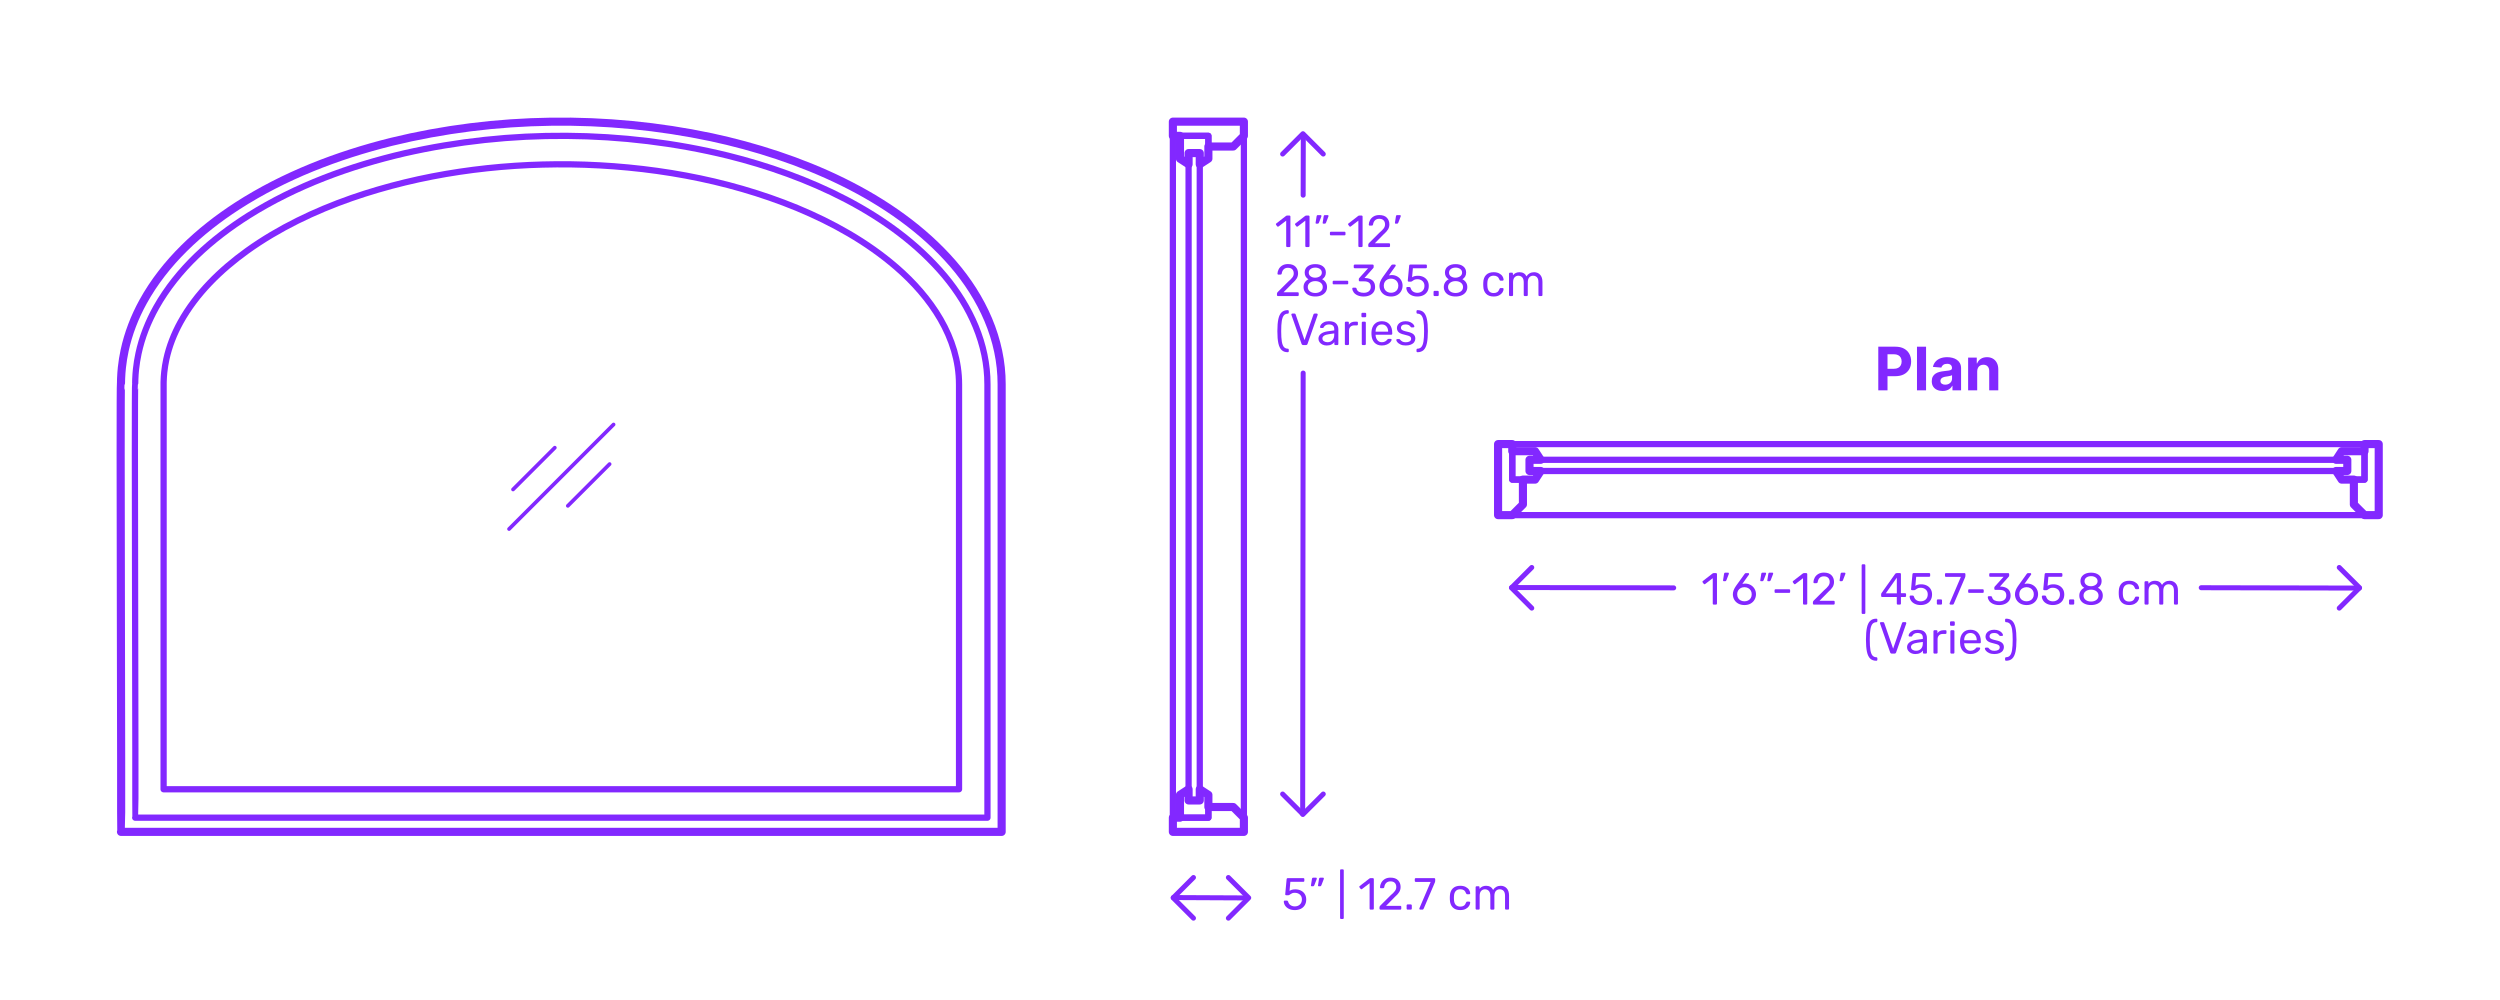 <?xml version="1.0" encoding="utf-8"?>
<!-- Generator: Adobe Illustrator 27.2.0, SVG Export Plug-In . SVG Version: 6.00 Build 0)  -->
<!DOCTYPE svg PUBLIC "-//W3C//DTD SVG 1.1//EN" "http://www.w3.org/Graphics/SVG/1.1/DTD/svg11.dtd">
<svg version="1.1" xmlns:x="http://ns.adobe.com/Extensibility/1.0/" xmlns:i="http://ns.adobe.com/AdobeIllustrator/10.0/" xmlns:graph="http://ns.adobe.com/Graphs/1.0/"
	 xmlns="http://www.w3.org/2000/svg" xmlns:xlink="http://www.w3.org/1999/xlink" xmlns:a="http://ns.adobe.com/AdobeSVGViewerExtensions/3.0/"
	 x="0px" y="0px" width="1000px" height="400px" viewBox="0 0 1000 400" enable-background="new 0 0 1000 400" xml:space="preserve"
	>
<g id="FILL-BACKGROUND">
	<rect x="0" fill="#FFFFFF" width="1000" height="400"/>
</g>
<g id="N-TEXT">
</g>
<g id="N-DIMENSIONS">
	<g>
		<g>
			<g id="MTEXT_00000097481802556486325160000005913461722760353436_">
				<g>
					<g>
						<path fill="#8228FF" d="M685.206,241.723c-0.071-0.078-0.107-0.178-0.107-0.297v-10.152l-3.024,2.322
							c-0.084,0.071-0.174,0.107-0.27,0.107c-0.108,0-0.21-0.06-0.307-0.18l-0.432-0.559c-0.061-0.083-0.09-0.167-0.09-0.252
							c0-0.132,0.06-0.239,0.18-0.323l3.906-3.024c0.132-0.084,0.288-0.126,0.468-0.126h0.846c0.12,0,0.219,0.039,0.298,0.117
							c0.077,0.078,0.116,0.177,0.116,0.297v11.772c0,0.119-0.039,0.219-0.116,0.297c-0.079,0.078-0.178,0.117-0.298,0.117h-0.882
							C685.374,241.84,685.278,241.801,685.206,241.723z"/>
						<path fill="#8228FF" d="M689.273,232.381c-0.048-0.066-0.065-0.159-0.054-0.279l0.396-2.521
							c0.048-0.348,0.216-0.521,0.504-0.521h1.151c0.084,0,0.153,0.03,0.207,0.09c0.055,0.061,0.081,0.132,0.081,0.216
							c0,0.12-0.018,0.216-0.054,0.288l-0.937,2.43c-0.06,0.133-0.126,0.231-0.197,0.298c-0.072,0.065-0.181,0.099-0.324,0.099
							h-0.558C689.394,232.479,689.321,232.446,689.273,232.381z"/>
						<path fill="#8228FF" d="M695.295,241.435c-0.702-0.39-1.236-0.915-1.603-1.575s-0.549-1.38-0.549-2.16
							c0-1.031,0.414-2.136,1.242-3.312l3.438-4.788c0.013-0.012,0.046-0.055,0.1-0.126c0.054-0.072,0.123-0.129,0.207-0.171
							s0.18-0.063,0.288-0.063h0.882c0.108,0,0.194,0.039,0.261,0.117s0.1,0.171,0.1,0.279c0,0.06-0.03,0.138-0.091,0.233
							l-2.628,3.672c0.312-0.071,0.66-0.107,1.044-0.107c0.876,0,1.647,0.195,2.313,0.585s1.182,0.906,1.548,1.548
							c0.366,0.643,0.549,1.348,0.549,2.115s-0.183,1.484-0.549,2.15s-0.897,1.197-1.593,1.594
							c-0.696,0.396-1.519,0.594-2.466,0.594C696.827,242.02,695.997,241.824,695.295,241.435z M699.228,240.201
							c0.444-0.216,0.798-0.537,1.062-0.963c0.264-0.426,0.396-0.938,0.396-1.539c0-0.588-0.135-1.095-0.405-1.521
							c-0.27-0.426-0.627-0.75-1.07-0.973c-0.444-0.222-0.925-0.333-1.44-0.333s-0.996,0.111-1.439,0.333
							c-0.444,0.223-0.799,0.547-1.062,0.973s-0.396,0.933-0.396,1.521c0,0.601,0.132,1.113,0.396,1.539s0.618,0.747,1.062,0.963
							c0.443,0.216,0.924,0.324,1.439,0.324C698.298,240.525,698.783,240.417,699.228,240.201z"/>
						<path fill="#8228FF" d="M704.15,232.371c-0.054-0.072-0.069-0.162-0.045-0.27l0.396-2.521
							c0.048-0.348,0.216-0.521,0.504-0.521h1.151c0.084,0,0.153,0.03,0.207,0.09c0.055,0.061,0.081,0.132,0.081,0.216
							c0,0.12-0.018,0.216-0.054,0.288l-0.937,2.43c-0.06,0.133-0.126,0.231-0.197,0.298c-0.072,0.065-0.181,0.099-0.324,0.099
							h-0.558C704.279,232.479,704.204,232.443,704.15,232.371z M706.977,232.371c-0.054-0.072-0.069-0.162-0.045-0.27l0.396-2.521
							c0.048-0.348,0.217-0.521,0.504-0.521h1.152c0.084,0,0.153,0.03,0.207,0.09c0.054,0.061,0.081,0.132,0.081,0.216
							c0,0.12-0.018,0.216-0.054,0.288l-0.937,2.43c-0.06,0.133-0.126,0.231-0.197,0.298c-0.072,0.065-0.181,0.099-0.324,0.099
							h-0.559C707.105,232.479,707.03,232.443,706.977,232.371z"/>
						<path fill="#8228FF" d="M709.947,237.052c-0.078-0.072-0.117-0.168-0.117-0.288v-0.648c0-0.12,0.039-0.219,0.117-0.297
							c0.077-0.078,0.177-0.117,0.297-0.117h5.399c0.12,0,0.219,0.039,0.297,0.117s0.117,0.177,0.117,0.297v0.648
							c0,0.12-0.039,0.216-0.117,0.288c-0.078,0.071-0.177,0.107-0.297,0.107h-5.399
							C710.124,237.159,710.024,237.123,709.947,237.052z"/>
						<path fill="#8228FF" d="M721.313,241.723c-0.071-0.078-0.107-0.178-0.107-0.297v-10.152l-3.024,2.322
							c-0.084,0.071-0.174,0.107-0.27,0.107c-0.108,0-0.21-0.06-0.307-0.18l-0.432-0.559c-0.061-0.083-0.09-0.167-0.09-0.252
							c0-0.132,0.06-0.239,0.18-0.323l3.906-3.024c0.132-0.084,0.288-0.126,0.468-0.126h0.846c0.12,0,0.219,0.039,0.298,0.117
							c0.077,0.078,0.116,0.177,0.116,0.297v11.772c0,0.119-0.039,0.219-0.116,0.297c-0.079,0.078-0.178,0.117-0.298,0.117h-0.882
							C721.481,241.84,721.386,241.801,721.313,241.723z"/>
						<path fill="#8228FF" d="M725.282,241.723c-0.078-0.078-0.117-0.178-0.117-0.297v-0.54c0-0.276,0.15-0.54,0.45-0.792
							l3.924-3.906c0.888-0.756,1.5-1.374,1.836-1.854c0.336-0.479,0.504-0.989,0.504-1.529c0-0.708-0.197-1.263-0.594-1.665
							c-0.396-0.402-0.972-0.604-1.728-0.604c-0.721,0-1.29,0.21-1.71,0.63c-0.421,0.421-0.679,0.984-0.774,1.692
							c-0.024,0.132-0.084,0.234-0.18,0.306c-0.097,0.072-0.192,0.108-0.288,0.108h-0.864c-0.108,0-0.198-0.036-0.27-0.108
							c-0.072-0.071-0.108-0.155-0.108-0.252c0.023-0.636,0.195-1.251,0.513-1.845c0.318-0.594,0.789-1.08,1.413-1.458
							s1.38-0.567,2.269-0.567c1.344,0,2.354,0.352,3.032,1.054s1.018,1.593,1.018,2.673c0,0.756-0.184,1.438-0.549,2.043
							c-0.366,0.605-0.939,1.245-1.72,1.917l-3.546,3.6h5.67c0.132,0,0.234,0.036,0.307,0.108c0.071,0.072,0.107,0.174,0.107,0.306
							v0.685c0,0.119-0.039,0.219-0.117,0.297s-0.177,0.117-0.297,0.117h-7.884C725.459,241.84,725.36,241.801,725.282,241.723z"/>
						<path fill="#8228FF" d="M735.894,232.381c-0.048-0.066-0.065-0.159-0.054-0.279l0.396-2.521
							c0.048-0.348,0.216-0.521,0.504-0.521h1.151c0.084,0,0.153,0.03,0.207,0.09c0.055,0.061,0.081,0.132,0.081,0.216
							c0,0.12-0.018,0.216-0.054,0.288l-0.937,2.43c-0.06,0.133-0.126,0.231-0.197,0.298c-0.072,0.065-0.181,0.099-0.324,0.099
							h-0.558C736.014,232.479,735.941,232.446,735.894,232.381z"/>
						<path fill="#8228FF" d="M744.768,245.467c-0.072-0.078-0.108-0.178-0.108-0.298v-19.044c0-0.119,0.036-0.219,0.108-0.297
							s0.168-0.117,0.288-0.117h0.666c0.12,0,0.219,0.039,0.297,0.117s0.117,0.178,0.117,0.297v19.044
							c0,0.12-0.039,0.22-0.117,0.298c-0.078,0.077-0.177,0.116-0.297,0.116h-0.666C744.936,245.583,744.84,245.544,744.768,245.467
							z"/>
						<path fill="#8228FF" d="M758.834,241.723c-0.079-0.078-0.117-0.178-0.117-0.297v-2.629h-5.851
							c-0.12,0-0.219-0.038-0.297-0.116s-0.117-0.177-0.117-0.298v-0.665c0-0.168,0.066-0.349,0.198-0.54l5.418-7.633
							c0.061-0.096,0.15-0.171,0.271-0.225c0.119-0.054,0.252-0.081,0.396-0.081h1.225c0.132,0,0.233,0.036,0.306,0.108
							c0.072,0.071,0.107,0.174,0.107,0.306v7.632h1.639c0.119,0,0.219,0.039,0.297,0.117s0.117,0.178,0.117,0.297v0.684
							c0,0.121-0.039,0.22-0.117,0.298s-0.178,0.116-0.297,0.116h-1.639v2.629c0,0.119-0.039,0.219-0.116,0.297
							c-0.078,0.078-0.178,0.117-0.297,0.117h-0.828C759.011,241.84,758.911,241.801,758.834,241.723z M754.324,237.321h4.41v-6.264
							L754.324,237.321z"/>
						<path fill="#8228FF" d="M765.917,241.533c-0.66-0.324-1.164-0.747-1.513-1.269c-0.348-0.522-0.534-1.083-0.558-1.684v-0.036
							c0-0.096,0.036-0.174,0.107-0.233c0.072-0.06,0.156-0.09,0.253-0.09h0.882c0.252,0,0.414,0.132,0.485,0.396
							c0.181,0.648,0.514,1.131,0.999,1.449c0.486,0.318,1.047,0.477,1.684,0.477c0.815,0,1.494-0.248,2.034-0.746
							c0.539-0.498,0.81-1.186,0.81-2.062c0-0.804-0.271-1.442-0.81-1.917c-0.54-0.474-1.219-0.711-2.034-0.711
							c-0.433,0-0.78,0.054-1.044,0.162c-0.265,0.107-0.534,0.264-0.811,0.468c-0.156,0.12-0.285,0.207-0.387,0.261
							c-0.103,0.055-0.213,0.081-0.333,0.081h-0.864c-0.107,0-0.204-0.038-0.288-0.116s-0.12-0.172-0.107-0.279l0.558-5.994
							c0.036-0.3,0.186-0.45,0.45-0.45h6.228c0.132,0,0.234,0.036,0.307,0.108c0.071,0.071,0.107,0.174,0.107,0.306v0.666
							c0,0.12-0.039,0.216-0.117,0.288s-0.177,0.107-0.297,0.107h-5.184l-0.324,3.618c0.576-0.407,1.351-0.611,2.322-0.611
							c0.804,0,1.536,0.159,2.196,0.477c0.659,0.318,1.185,0.783,1.574,1.396c0.391,0.611,0.585,1.338,0.585,2.178
							c0,0.888-0.194,1.653-0.585,2.295c-0.39,0.643-0.93,1.128-1.619,1.458c-0.69,0.33-1.479,0.495-2.367,0.495
							C767.356,242.02,766.576,241.857,765.917,241.533z"/>
						<path fill="#8228FF" d="M774.854,241.723c-0.078-0.078-0.117-0.178-0.117-0.297v-1.242c0-0.12,0.039-0.223,0.117-0.307
							c0.078-0.083,0.177-0.126,0.297-0.126h1.242c0.12,0,0.219,0.043,0.297,0.126c0.078,0.084,0.117,0.187,0.117,0.307v1.242
							c0,0.119-0.039,0.219-0.117,0.297s-0.177,0.117-0.297,0.117h-1.242C775.03,241.84,774.932,241.801,774.854,241.723z"/>
						<path fill="#8228FF" d="M779.912,241.723c-0.066-0.078-0.1-0.171-0.1-0.279l0.036-0.162l4.5-10.53h-5.94
							c-0.12,0-0.219-0.038-0.297-0.116s-0.116-0.178-0.116-0.297v-0.666c0-0.133,0.035-0.237,0.107-0.315s0.174-0.117,0.306-0.117
							h7.345c0.132,0,0.233,0.039,0.306,0.117s0.108,0.183,0.108,0.315v0.611c0,0.216-0.049,0.45-0.145,0.702l-4.446,10.404
							c-0.06,0.132-0.126,0.24-0.197,0.323c-0.072,0.085-0.175,0.127-0.307,0.127h-0.899
							C780.064,241.84,779.978,241.801,779.912,241.723z"/>
						<path fill="#8228FF" d="M787.382,237.052c-0.078-0.072-0.117-0.168-0.117-0.288v-0.648c0-0.12,0.039-0.219,0.117-0.297
							c0.077-0.078,0.177-0.117,0.297-0.117h5.399c0.12,0,0.219,0.039,0.297,0.117s0.117,0.177,0.117,0.297v0.648
							c0,0.12-0.039,0.216-0.117,0.288c-0.078,0.071-0.177,0.107-0.297,0.107h-5.399
							C787.559,237.159,787.459,237.123,787.382,237.052z"/>
						<path fill="#8228FF" d="M797.237,241.561c-0.685-0.307-1.204-0.705-1.558-1.197s-0.543-1.002-0.566-1.53
							c0-0.107,0.035-0.194,0.107-0.261c0.072-0.065,0.162-0.099,0.271-0.099h0.81c0.132,0,0.24,0.026,0.324,0.081
							c0.084,0.054,0.149,0.159,0.198,0.314c0.155,0.612,0.494,1.044,1.017,1.296s1.137,0.378,1.845,0.378
							c0.864,0,1.551-0.207,2.062-0.621c0.51-0.414,0.765-1.004,0.765-1.772c0-1.464-0.894-2.196-2.682-2.196h-1.692
							c-0.12,0-0.219-0.039-0.297-0.117c-0.078-0.077-0.117-0.177-0.117-0.297v-0.468c0-0.18,0.066-0.336,0.198-0.468l3.51-3.889
							h-5.328c-0.12,0-0.219-0.035-0.297-0.107s-0.117-0.168-0.117-0.288v-0.647c0-0.133,0.039-0.237,0.117-0.315
							s0.177-0.117,0.297-0.117h7.128c0.132,0,0.237,0.039,0.315,0.117s0.117,0.183,0.117,0.315v0.594
							c0,0.132-0.061,0.27-0.181,0.414l-3.51,3.941h0.288c1.225,0.036,2.193,0.354,2.907,0.954c0.714,0.601,1.071,1.477,1.071,2.628
							c0,0.792-0.195,1.474-0.585,2.043c-0.391,0.57-0.934,1.008-1.63,1.314c-0.695,0.306-1.481,0.459-2.357,0.459
							C798.73,242.02,797.921,241.866,797.237,241.561z"/>
						<path fill="#8228FF" d="M808.136,241.435c-0.702-0.39-1.236-0.915-1.603-1.575s-0.549-1.38-0.549-2.16
							c0-1.031,0.414-2.136,1.242-3.312l3.438-4.788c0.013-0.012,0.046-0.055,0.1-0.126c0.054-0.072,0.123-0.129,0.207-0.171
							s0.18-0.063,0.288-0.063h0.882c0.108,0,0.194,0.039,0.261,0.117s0.1,0.171,0.1,0.279c0,0.06-0.03,0.138-0.091,0.233
							l-2.628,3.672c0.312-0.071,0.66-0.107,1.044-0.107c0.876,0,1.647,0.195,2.313,0.585s1.182,0.906,1.548,1.548
							c0.366,0.643,0.549,1.348,0.549,2.115s-0.183,1.484-0.549,2.15s-0.897,1.197-1.593,1.594
							c-0.696,0.396-1.519,0.594-2.466,0.594C809.668,242.02,808.838,241.824,808.136,241.435z M812.068,240.201
							c0.444-0.216,0.798-0.537,1.062-0.963c0.264-0.426,0.396-0.938,0.396-1.539c0-0.588-0.135-1.095-0.405-1.521
							c-0.27-0.426-0.627-0.75-1.07-0.973c-0.444-0.222-0.925-0.333-1.44-0.333s-0.996,0.111-1.439,0.333
							c-0.444,0.223-0.799,0.547-1.062,0.973s-0.396,0.933-0.396,1.521c0,0.601,0.132,1.113,0.396,1.539s0.618,0.747,1.062,0.963
							c0.443,0.216,0.924,0.324,1.439,0.324C811.139,240.525,811.624,240.417,812.068,240.201z"/>
						<path fill="#8228FF" d="M818.801,241.533c-0.66-0.324-1.164-0.747-1.513-1.269c-0.348-0.522-0.534-1.083-0.558-1.684v-0.036
							c0-0.096,0.036-0.174,0.107-0.233c0.072-0.06,0.156-0.09,0.253-0.09h0.882c0.252,0,0.414,0.132,0.485,0.396
							c0.181,0.648,0.514,1.131,0.999,1.449c0.486,0.318,1.047,0.477,1.684,0.477c0.815,0,1.494-0.248,2.034-0.746
							c0.539-0.498,0.81-1.186,0.81-2.062c0-0.804-0.271-1.442-0.81-1.917c-0.54-0.474-1.219-0.711-2.034-0.711
							c-0.433,0-0.78,0.054-1.044,0.162c-0.265,0.107-0.534,0.264-0.811,0.468c-0.156,0.12-0.285,0.207-0.387,0.261
							c-0.103,0.055-0.213,0.081-0.333,0.081h-0.864c-0.107,0-0.204-0.038-0.288-0.116s-0.12-0.172-0.107-0.279l0.558-5.994
							c0.036-0.3,0.186-0.45,0.45-0.45h6.228c0.132,0,0.234,0.036,0.307,0.108c0.071,0.071,0.107,0.174,0.107,0.306v0.666
							c0,0.12-0.039,0.216-0.117,0.288s-0.177,0.107-0.297,0.107h-5.184l-0.324,3.618c0.576-0.407,1.351-0.611,2.322-0.611
							c0.804,0,1.536,0.159,2.196,0.477c0.659,0.318,1.185,0.783,1.574,1.396c0.391,0.611,0.585,1.338,0.585,2.178
							c0,0.888-0.194,1.653-0.585,2.295c-0.39,0.643-0.93,1.128-1.619,1.458c-0.69,0.33-1.479,0.495-2.367,0.495
							C820.24,242.02,819.46,241.857,818.801,241.533z"/>
						<path fill="#8228FF" d="M827.737,241.723c-0.078-0.078-0.117-0.178-0.117-0.297v-1.242c0-0.12,0.039-0.223,0.117-0.307
							c0.078-0.083,0.177-0.126,0.297-0.126h1.242c0.12,0,0.219,0.043,0.297,0.126c0.078,0.084,0.117,0.187,0.117,0.307v1.242
							c0,0.119-0.039,0.219-0.117,0.297s-0.177,0.117-0.297,0.117h-1.242C827.914,241.84,827.815,241.801,827.737,241.723z"/>
						<path fill="#8228FF" d="M833.983,241.561c-0.714-0.307-1.269-0.747-1.665-1.323c-0.396-0.576-0.594-1.248-0.594-2.016
							c0-0.708,0.177-1.329,0.531-1.863c0.354-0.534,0.831-0.945,1.431-1.233c-0.479-0.275-0.852-0.639-1.116-1.089
							c-0.264-0.45-0.396-0.98-0.396-1.593c0-1.044,0.39-1.869,1.17-2.475c0.78-0.606,1.806-0.909,3.078-0.909
							c1.271,0,2.295,0.3,3.069,0.899c0.773,0.601,1.16,1.429,1.16,2.484c0,0.601-0.132,1.125-0.396,1.575s-0.63,0.819-1.098,1.106
							c0.6,0.288,1.076,0.699,1.431,1.233c0.354,0.534,0.531,1.161,0.531,1.881c0,0.769-0.198,1.438-0.595,2.007
							c-0.396,0.57-0.951,1.008-1.665,1.314c-0.714,0.306-1.526,0.459-2.438,0.459S834.697,241.866,833.983,241.561z
							 M838.556,239.968c0.57-0.433,0.855-1.009,0.855-1.729s-0.285-1.296-0.855-1.728c-0.57-0.433-1.281-0.648-2.133-0.648
							c-0.864,0-1.581,0.216-2.151,0.648c-0.569,0.432-0.854,1.008-0.854,1.728s0.285,1.296,0.854,1.729
							c0.57,0.432,1.287,0.647,2.151,0.647C837.274,240.615,837.985,240.399,838.556,239.968z M838.276,233.919
							c0.505-0.359,0.757-0.839,0.757-1.439c0-0.612-0.25-1.101-0.747-1.467c-0.498-0.366-1.119-0.55-1.863-0.55
							c-0.756,0-1.38,0.184-1.872,0.55s-0.738,0.854-0.738,1.467s0.246,1.101,0.738,1.467s1.116,0.549,1.872,0.549
							C837.154,234.472,837.772,234.279,838.276,233.919z"/>
						<path fill="#8228FF" d="M848.645,240.931c-0.72-0.727-1.098-1.743-1.134-3.052l-0.019-0.72l0.019-0.72
							c0.036-1.308,0.414-2.325,1.134-3.051c0.72-0.727,1.722-1.09,3.006-1.09c0.864,0,1.593,0.153,2.188,0.459
							c0.594,0.307,1.037,0.688,1.332,1.144c0.294,0.456,0.452,0.912,0.477,1.368c0.012,0.107-0.026,0.204-0.117,0.288
							c-0.09,0.084-0.188,0.126-0.297,0.126h-0.792c-0.12,0-0.21-0.027-0.27-0.081c-0.061-0.054-0.12-0.153-0.181-0.297
							c-0.216-0.588-0.513-1.005-0.891-1.251s-0.854-0.369-1.431-0.369c-0.756,0-1.356,0.233-1.801,0.702
							c-0.443,0.468-0.684,1.182-0.72,2.142l-0.018,0.63l0.018,0.63c0.036,0.961,0.276,1.674,0.72,2.143
							c0.444,0.468,1.045,0.701,1.801,0.701c0.588,0,1.067-0.122,1.439-0.368s0.666-0.663,0.882-1.251
							c0.061-0.145,0.12-0.243,0.181-0.297c0.06-0.055,0.149-0.081,0.27-0.081h0.792c0.108,0,0.207,0.042,0.297,0.126
							c0.091,0.084,0.129,0.18,0.117,0.287c-0.024,0.444-0.183,0.895-0.477,1.351c-0.295,0.456-0.738,0.84-1.332,1.152
							c-0.595,0.312-1.323,0.468-2.188,0.468C850.366,242.02,849.364,241.656,848.645,240.931z"/>
						<path fill="#8228FF" d="M857.923,241.723c-0.078-0.078-0.117-0.178-0.117-0.297v-8.532c0-0.12,0.039-0.219,0.117-0.297
							s0.177-0.117,0.297-0.117h0.756c0.12,0,0.217,0.039,0.288,0.117c0.072,0.078,0.108,0.177,0.108,0.297v0.612
							c0.648-0.805,1.523-1.207,2.628-1.207c1.32,0,2.256,0.553,2.808,1.656c0.288-0.504,0.699-0.905,1.233-1.206
							c0.534-0.3,1.131-0.45,1.791-0.45c0.983,0,1.788,0.337,2.412,1.009s0.936,1.644,0.936,2.916v5.202
							c0,0.119-0.039,0.219-0.116,0.297c-0.078,0.078-0.178,0.117-0.298,0.117h-0.773c-0.12,0-0.219-0.039-0.297-0.117
							s-0.117-0.178-0.117-0.297v-5.04c0-0.96-0.198-1.647-0.594-2.062c-0.396-0.414-0.918-0.621-1.566-0.621
							c-0.576,0-1.071,0.213-1.485,0.64c-0.413,0.426-0.62,1.106-0.62,2.043v5.04c0,0.119-0.039,0.219-0.117,0.297
							s-0.178,0.117-0.297,0.117h-0.792c-0.12,0-0.22-0.039-0.298-0.117s-0.116-0.178-0.116-0.297v-5.04
							c0-0.948-0.207-1.632-0.621-2.053c-0.414-0.42-0.927-0.63-1.539-0.63c-0.576,0-1.071,0.21-1.485,0.63
							c-0.414,0.421-0.621,1.099-0.621,2.034v5.059c0,0.119-0.039,0.219-0.117,0.297s-0.177,0.117-0.297,0.117h-0.792
							C858.1,241.84,858.001,241.801,857.923,241.723z"/>
						<path fill="#8228FF" d="M748.08,263.429c-0.606-0.583-1.041-1.485-1.305-2.709c-0.265-1.225-0.396-2.838-0.396-4.843
							c0-2.004,0.132-3.614,0.396-4.833c0.264-1.218,0.698-2.117,1.305-2.699c0.605-0.582,1.425-0.873,2.457-0.873
							c0.12,0,0.219,0.039,0.297,0.116c0.078,0.078,0.117,0.178,0.117,0.298v0.594c0,0.107-0.036,0.201-0.108,0.278
							c-0.072,0.079-0.156,0.117-0.252,0.117c-0.684,0.013-1.218,0.243-1.602,0.693c-0.385,0.45-0.66,1.176-0.828,2.178
							s-0.252,2.379-0.252,4.131c0,1.765,0.084,3.147,0.252,4.149s0.443,1.728,0.828,2.178c0.384,0.45,0.918,0.681,1.602,0.693
							c0.096,0,0.18,0.039,0.252,0.117c0.072,0.077,0.108,0.171,0.108,0.278v0.595c0,0.119-0.039,0.219-0.117,0.297
							c-0.078,0.077-0.177,0.117-0.297,0.117C749.505,264.302,748.686,264.01,748.08,263.429z"/>
						<path fill="#8228FF" d="M756.062,260.972l-4.05-11.574l-0.036-0.198c0-0.096,0.039-0.18,0.117-0.252s0.165-0.107,0.261-0.107
							h0.864c0.132,0,0.237,0.033,0.315,0.099c0.077,0.065,0.129,0.141,0.152,0.225l3.564,10.296l3.582-10.296
							c0.023-0.084,0.074-0.159,0.152-0.225s0.184-0.099,0.315-0.099h0.864c0.096,0,0.18,0.035,0.252,0.107s0.107,0.156,0.107,0.252
							c0,0.084-0.006,0.15-0.018,0.198l-4.05,11.574c-0.12,0.312-0.336,0.468-0.648,0.468h-1.098
							C756.398,261.439,756.183,261.283,756.062,260.972z"/>
						<path fill="#8228FF" d="M764.442,261.26c-0.499-0.24-0.895-0.567-1.188-0.981s-0.441-0.873-0.441-1.377
							c0-0.792,0.324-1.44,0.973-1.944c0.647-0.504,1.529-0.84,2.646-1.008l2.7-0.378v-0.522c0-1.235-0.714-1.854-2.142-1.854
							c-0.553,0-0.996,0.111-1.332,0.333s-0.582,0.483-0.738,0.783c-0.048,0.12-0.099,0.201-0.153,0.243
							c-0.054,0.042-0.129,0.062-0.225,0.062h-0.702c-0.108,0-0.201-0.039-0.279-0.117c-0.078-0.077-0.116-0.171-0.116-0.278
							c0-0.276,0.128-0.597,0.387-0.964c0.258-0.365,0.657-0.684,1.197-0.953c0.54-0.271,1.199-0.405,1.979-0.405
							c1.344,0,2.307,0.312,2.889,0.936c0.582,0.624,0.873,1.404,0.873,2.341v5.85c0,0.12-0.039,0.219-0.116,0.297
							c-0.079,0.078-0.178,0.117-0.298,0.117h-0.792c-0.12,0-0.216-0.039-0.287-0.117c-0.072-0.078-0.108-0.177-0.108-0.297v-0.792
							c-0.265,0.396-0.648,0.726-1.152,0.99c-0.504,0.264-1.151,0.396-1.943,0.396C765.482,261.619,764.939,261.499,764.442,261.26z
							 M768.375,259.531c0.504-0.516,0.756-1.266,0.756-2.25v-0.504l-2.105,0.306c-0.864,0.12-1.519,0.324-1.963,0.612
							c-0.443,0.288-0.666,0.648-0.666,1.08c0,0.492,0.201,0.87,0.604,1.134c0.401,0.265,0.879,0.396,1.431,0.396
							C767.223,260.306,767.871,260.048,768.375,259.531z"/>
						<path fill="#8228FF" d="M773.495,261.322c-0.078-0.078-0.117-0.177-0.117-0.297v-8.514c0-0.12,0.039-0.223,0.117-0.307
							s0.177-0.126,0.297-0.126h0.756c0.133,0,0.237,0.039,0.315,0.117s0.117,0.183,0.117,0.315v0.792
							c0.492-0.816,1.325-1.225,2.502-1.225h0.702c0.132,0,0.233,0.036,0.306,0.108s0.108,0.174,0.108,0.306v0.666
							c0,0.12-0.036,0.22-0.108,0.297c-0.072,0.078-0.174,0.117-0.306,0.117h-1.026c-0.66,0-1.179,0.192-1.557,0.576
							s-0.567,0.906-0.567,1.565v5.311c0,0.12-0.042,0.219-0.126,0.297s-0.187,0.117-0.306,0.117h-0.811
							C773.672,261.439,773.573,261.4,773.495,261.322z"/>
						<path fill="#8228FF" d="M780.12,250.198c-0.078-0.078-0.117-0.177-0.117-0.297v-0.937c0-0.119,0.039-0.222,0.117-0.306
							s0.177-0.126,0.297-0.126h1.062c0.12,0,0.223,0.042,0.307,0.126s0.126,0.187,0.126,0.306v0.937
							c0,0.12-0.042,0.219-0.126,0.297s-0.187,0.117-0.307,0.117h-1.062C780.297,250.315,780.198,250.276,780.12,250.198z
							 M780.264,261.322c-0.078-0.078-0.117-0.177-0.117-0.297v-8.532c0-0.12,0.039-0.219,0.117-0.297s0.177-0.117,0.297-0.117
							h0.792c0.12,0,0.219,0.039,0.297,0.117s0.117,0.177,0.117,0.297v8.532c0,0.12-0.039,0.219-0.117,0.297
							s-0.177,0.117-0.297,0.117h-0.792C780.44,261.439,780.342,261.4,780.264,261.322z"/>
						<path fill="#8228FF" d="M785.24,260.477c-0.732-0.762-1.134-1.803-1.206-3.123l-0.018-0.612l0.018-0.594
							c0.072-1.296,0.474-2.328,1.206-3.096c0.731-0.769,1.71-1.152,2.934-1.152c1.32,0,2.343,0.42,3.069,1.26
							c0.726,0.84,1.089,1.98,1.089,3.42v0.324c0,0.12-0.039,0.219-0.117,0.297s-0.177,0.117-0.297,0.117h-6.246v0.162
							c0.036,0.78,0.276,1.446,0.721,1.998c0.443,0.552,1.031,0.828,1.764,0.828c0.563,0,1.022-0.111,1.377-0.333
							c0.354-0.223,0.621-0.453,0.801-0.693c0.108-0.144,0.192-0.23,0.252-0.261c0.061-0.03,0.162-0.045,0.307-0.045h0.792
							c0.107,0,0.2,0.03,0.278,0.09s0.117,0.138,0.117,0.233c0,0.265-0.162,0.583-0.486,0.954c-0.323,0.372-0.782,0.693-1.377,0.964
							c-0.594,0.27-1.274,0.404-2.043,0.404C786.95,261.619,785.972,261.238,785.24,260.477z M790.694,256.094v-0.055
							c0-0.84-0.229-1.523-0.685-2.052s-1.067-0.792-1.836-0.792c-0.78,0-1.392,0.264-1.836,0.792
							c-0.443,0.528-0.666,1.212-0.666,2.052v0.055H790.694z"/>
						<path fill="#8228FF" d="M795.635,261.215c-0.57-0.271-0.993-0.579-1.269-0.928c-0.276-0.348-0.414-0.636-0.414-0.863
							c0-0.12,0.041-0.213,0.126-0.279c0.083-0.066,0.174-0.1,0.27-0.1h0.756c0.072,0,0.129,0.013,0.171,0.036
							c0.042,0.024,0.1,0.078,0.171,0.162c0.276,0.336,0.585,0.601,0.928,0.792c0.342,0.192,0.801,0.288,1.377,0.288
							c0.647,0,1.167-0.12,1.557-0.36c0.39-0.239,0.585-0.588,0.585-1.044c0-0.3-0.084-0.54-0.252-0.72s-0.447-0.342-0.837-0.486
							c-0.39-0.144-0.969-0.299-1.737-0.468c-1.044-0.228-1.781-0.558-2.214-0.989c-0.432-0.433-0.647-0.99-0.647-1.675
							c0-0.443,0.132-0.873,0.396-1.287c0.264-0.413,0.657-0.749,1.179-1.008c0.522-0.258,1.144-0.387,1.863-0.387
							c0.756,0,1.401,0.126,1.936,0.378c0.533,0.252,0.936,0.546,1.206,0.882c0.27,0.336,0.404,0.618,0.404,0.847
							c0,0.107-0.039,0.197-0.117,0.27s-0.171,0.107-0.278,0.107h-0.685c-0.168,0-0.288-0.065-0.359-0.197
							c-0.204-0.229-0.376-0.405-0.514-0.531s-0.339-0.234-0.603-0.324c-0.265-0.09-0.594-0.135-0.99-0.135
							c-0.588,0-1.038,0.123-1.35,0.369c-0.312,0.246-0.468,0.573-0.468,0.98c0,0.252,0.065,0.466,0.197,0.64
							s0.384,0.336,0.756,0.485c0.372,0.15,0.924,0.304,1.656,0.459c1.14,0.24,1.947,0.583,2.421,1.026
							c0.475,0.444,0.711,1.015,0.711,1.71c0,0.517-0.146,0.984-0.44,1.404c-0.295,0.42-0.732,0.75-1.314,0.99
							c-0.582,0.239-1.275,0.359-2.079,0.359C796.903,261.619,796.204,261.484,795.635,261.215z"/>
						<path fill="#8228FF" d="M802.151,264.185c-0.078-0.078-0.117-0.178-0.117-0.297v-0.595c0-0.107,0.036-0.201,0.107-0.278
							c0.072-0.078,0.156-0.117,0.252-0.117c0.672-0.013,1.203-0.243,1.594-0.693c0.39-0.45,0.669-1.179,0.837-2.187
							s0.252-2.388,0.252-4.141c0-1.752-0.084-3.129-0.252-4.131s-0.447-1.728-0.837-2.178c-0.391-0.45-0.922-0.681-1.594-0.693
							c-0.096,0-0.18-0.038-0.252-0.117c-0.071-0.077-0.107-0.171-0.107-0.278v-0.594c0-0.12,0.039-0.22,0.117-0.298
							c0.077-0.077,0.171-0.116,0.278-0.116c1.032,0,1.852,0.291,2.457,0.873c0.606,0.582,1.041,1.481,1.306,2.699
							c0.264,1.219,0.396,2.829,0.396,4.833c0,2.005-0.132,3.618-0.396,4.843c-0.265,1.224-0.699,2.126-1.306,2.709
							c-0.605,0.581-1.425,0.873-2.457,0.873C802.322,264.302,802.229,264.262,802.151,264.185z"/>
					</g>
				</g>
			</g>
			<g>
				
					<line fill="none" stroke="#8228FF" stroke-width="2" stroke-linecap="round" stroke-linejoin="round" stroke-miterlimit="10" x1="880.496" y1="235.085" x2="943.757" y2="235.228"/>
				<g id="POLYLINE_00000065052723284507146820000011287244210838273182_">
					
						<polyline fill="none" stroke="#8228FF" stroke-width="2" stroke-linecap="round" stroke-linejoin="round" stroke-miterlimit="10" points="
						935.702,243.244 943.828,235.116 935.702,226.991 					"/>
				</g>
			</g>
			<g>
				
					<line fill="none" stroke="#8228FF" stroke-width="2" stroke-linecap="round" stroke-linejoin="round" stroke-miterlimit="10" x1="669.477" y1="235.15" x2="604.648" y2="235.007"/>
				<g id="POLYLINE_00000095316709753361625900000001721451971771441574_">
					
						<polyline fill="none" stroke="#8228FF" stroke-width="2" stroke-linecap="round" stroke-linejoin="round" stroke-miterlimit="10" points="
						612.702,226.991 604.577,235.118 612.702,243.244 					"/>
				</g>
			</g>
		</g>
		<g>
			<g id="MTEXT_00000147934642499909453460000017067129488676541100_">
				<g>
					<g>
						<path fill="#8228FF" d="M514.579,98.705c-0.071-0.078-0.107-0.177-0.107-0.297V88.256l-3.024,2.322
							c-0.084,0.072-0.174,0.108-0.27,0.108c-0.108,0-0.21-0.061-0.307-0.181l-0.432-0.558c-0.061-0.084-0.09-0.168-0.09-0.252
							c0-0.132,0.06-0.24,0.18-0.324l3.906-3.023c0.132-0.084,0.288-0.126,0.468-0.126h0.846c0.12,0,0.219,0.039,0.298,0.116
							c0.077,0.079,0.116,0.178,0.116,0.298v11.771c0,0.12-0.039,0.219-0.116,0.297c-0.079,0.078-0.178,0.117-0.298,0.117h-0.882
							C514.747,98.822,514.651,98.783,514.579,98.705z"/>
						<path fill="#8228FF" d="M522.229,98.705c-0.071-0.078-0.107-0.177-0.107-0.297V88.256l-3.024,2.322
							c-0.084,0.072-0.174,0.108-0.27,0.108c-0.108,0-0.21-0.061-0.307-0.181l-0.432-0.558c-0.061-0.084-0.09-0.168-0.09-0.252
							c0-0.132,0.06-0.24,0.18-0.324l3.906-3.023c0.132-0.084,0.288-0.126,0.468-0.126h0.846c0.12,0,0.219,0.039,0.298,0.116
							c0.077,0.079,0.116,0.178,0.116,0.298v11.771c0,0.12-0.039,0.219-0.116,0.297c-0.079,0.078-0.178,0.117-0.298,0.117h-0.882
							C522.396,98.822,522.301,98.783,522.229,98.705z"/>
						<path fill="#8228FF" d="M526.288,89.354c-0.054-0.072-0.069-0.162-0.045-0.271l0.396-2.52
							c0.048-0.348,0.216-0.522,0.504-0.522h1.151c0.084,0,0.153,0.03,0.207,0.091c0.055,0.06,0.081,0.132,0.081,0.216
							c0,0.12-0.018,0.216-0.054,0.288l-0.937,2.43c-0.06,0.132-0.126,0.231-0.197,0.297c-0.072,0.066-0.181,0.099-0.324,0.099
							h-0.558C526.417,89.462,526.342,89.426,526.288,89.354z M529.114,89.354c-0.054-0.072-0.069-0.162-0.045-0.271l0.396-2.52
							c0.048-0.348,0.217-0.522,0.504-0.522h1.152c0.084,0,0.153,0.03,0.207,0.091c0.054,0.06,0.081,0.132,0.081,0.216
							c0,0.12-0.018,0.216-0.054,0.288l-0.937,2.43c-0.06,0.132-0.126,0.231-0.197,0.297c-0.072,0.066-0.181,0.099-0.324,0.099
							h-0.559C529.243,89.462,529.168,89.426,529.114,89.354z"/>
						<path fill="#8228FF" d="M532.084,94.034c-0.078-0.072-0.117-0.168-0.117-0.288v-0.647c0-0.12,0.039-0.22,0.117-0.298
							c0.077-0.077,0.177-0.116,0.297-0.116h5.399c0.12,0,0.219,0.039,0.297,0.116c0.078,0.078,0.117,0.178,0.117,0.298v0.647
							c0,0.12-0.039,0.216-0.117,0.288s-0.177,0.108-0.297,0.108h-5.399C532.261,94.143,532.161,94.106,532.084,94.034z"/>
						<path fill="#8228FF" d="M543.45,98.705c-0.071-0.078-0.107-0.177-0.107-0.297V88.256l-3.024,2.322
							c-0.084,0.072-0.174,0.108-0.27,0.108c-0.108,0-0.21-0.061-0.307-0.181l-0.432-0.558c-0.061-0.084-0.09-0.168-0.09-0.252
							c0-0.132,0.06-0.24,0.18-0.324l3.906-3.023c0.132-0.084,0.288-0.126,0.468-0.126h0.846c0.12,0,0.219,0.039,0.298,0.116
							c0.077,0.079,0.116,0.178,0.116,0.298v11.771c0,0.12-0.039,0.219-0.116,0.297c-0.079,0.078-0.178,0.117-0.298,0.117h-0.882
							C543.618,98.822,543.522,98.783,543.45,98.705z"/>
						<path fill="#8228FF" d="M547.42,98.705c-0.078-0.078-0.117-0.177-0.117-0.297v-0.54c0-0.275,0.15-0.54,0.45-0.792l3.924-3.906
							c0.888-0.756,1.5-1.373,1.836-1.854s0.504-0.99,0.504-1.53c0-0.708-0.197-1.263-0.594-1.665
							c-0.396-0.401-0.972-0.603-1.728-0.603c-0.721,0-1.29,0.21-1.71,0.63c-0.421,0.42-0.679,0.984-0.774,1.691
							c-0.024,0.133-0.084,0.234-0.18,0.307c-0.097,0.072-0.192,0.107-0.288,0.107h-0.864c-0.108,0-0.198-0.035-0.27-0.107
							c-0.072-0.072-0.108-0.156-0.108-0.252c0.023-0.637,0.195-1.251,0.513-1.846c0.318-0.594,0.789-1.08,1.413-1.457
							c0.624-0.379,1.38-0.567,2.269-0.567c1.344,0,2.354,0.351,3.032,1.053s1.018,1.593,1.018,2.673
							c0,0.756-0.184,1.438-0.549,2.043c-0.366,0.606-0.939,1.245-1.72,1.917l-3.546,3.601h5.67c0.132,0,0.234,0.036,0.307,0.107
							c0.071,0.072,0.107,0.175,0.107,0.307v0.684c0,0.12-0.039,0.219-0.117,0.297s-0.177,0.117-0.297,0.117h-7.884
							C547.597,98.822,547.498,98.783,547.42,98.705z"/>
						<path fill="#8228FF" d="M558.03,89.363c-0.048-0.065-0.065-0.159-0.054-0.279l0.396-2.52c0.048-0.348,0.216-0.522,0.504-0.522
							h1.151c0.084,0,0.153,0.03,0.207,0.091c0.055,0.06,0.081,0.132,0.081,0.216c0,0.12-0.018,0.216-0.054,0.288l-0.937,2.43
							c-0.06,0.132-0.126,0.231-0.197,0.297c-0.072,0.066-0.181,0.099-0.324,0.099h-0.558
							C558.15,89.462,558.078,89.43,558.03,89.363z"/>
						<path fill="#8228FF" d="M510.898,118.306c-0.078-0.078-0.117-0.178-0.117-0.298v-0.539c0-0.276,0.15-0.541,0.45-0.793
							l3.924-3.905c0.888-0.756,1.5-1.374,1.836-1.854c0.336-0.479,0.504-0.99,0.504-1.529c0-0.708-0.197-1.264-0.594-1.666
							c-0.396-0.401-0.972-0.603-1.728-0.603c-0.721,0-1.29,0.21-1.71,0.63c-0.421,0.42-0.679,0.984-0.774,1.692
							c-0.024,0.132-0.084,0.233-0.18,0.306c-0.097,0.072-0.192,0.108-0.288,0.108h-0.864c-0.108,0-0.198-0.036-0.27-0.108
							c-0.072-0.072-0.108-0.155-0.108-0.252c0.023-0.636,0.195-1.251,0.513-1.845c0.318-0.594,0.789-1.08,1.413-1.458
							s1.38-0.567,2.269-0.567c1.344,0,2.354,0.352,3.032,1.054c0.678,0.701,1.018,1.593,1.018,2.673
							c0,0.756-0.184,1.437-0.549,2.043c-0.366,0.605-0.939,1.245-1.72,1.917l-3.546,3.6h5.67c0.132,0,0.234,0.036,0.307,0.108
							c0.071,0.071,0.107,0.174,0.107,0.306v0.684c0,0.12-0.039,0.22-0.117,0.298s-0.177,0.116-0.297,0.116h-7.884
							C511.075,118.422,510.977,118.384,510.898,118.306z"/>
						<path fill="#8228FF" d="M523.678,118.144c-0.714-0.307-1.269-0.747-1.665-1.323c-0.396-0.576-0.594-1.248-0.594-2.016
							c0-0.708,0.177-1.329,0.531-1.863c0.354-0.534,0.831-0.945,1.431-1.233c-0.479-0.275-0.852-0.639-1.116-1.089
							c-0.264-0.45-0.396-0.98-0.396-1.593c0-1.044,0.39-1.869,1.17-2.476c0.78-0.605,1.806-0.908,3.078-0.908
							c1.271,0,2.295,0.3,3.069,0.899c0.773,0.601,1.16,1.429,1.16,2.484c0,0.601-0.132,1.125-0.396,1.575
							c-0.264,0.449-0.63,0.818-1.098,1.106c0.6,0.288,1.076,0.699,1.431,1.233c0.354,0.534,0.531,1.161,0.531,1.881
							c0,0.768-0.198,1.438-0.595,2.007c-0.396,0.57-0.951,1.008-1.665,1.314c-0.714,0.306-1.526,0.459-2.438,0.459
							S524.392,118.449,523.678,118.144z M528.25,116.551c0.57-0.433,0.855-1.009,0.855-1.729s-0.285-1.296-0.855-1.729
							c-0.57-0.432-1.281-0.647-2.133-0.647c-0.864,0-1.581,0.216-2.151,0.647c-0.569,0.433-0.854,1.009-0.854,1.729
							s0.285,1.296,0.854,1.729c0.57,0.432,1.287,0.647,2.151,0.647C526.969,117.198,527.68,116.982,528.25,116.551z
							 M527.971,110.502c0.505-0.359,0.757-0.84,0.757-1.439c0-0.612-0.25-1.102-0.747-1.467c-0.498-0.366-1.119-0.55-1.863-0.55
							c-0.756,0-1.38,0.184-1.872,0.55c-0.492,0.365-0.738,0.854-0.738,1.467c0,0.611,0.246,1.101,0.738,1.467
							s1.116,0.549,1.872,0.549C526.849,111.055,527.467,110.862,527.971,110.502z"/>
						<path fill="#8228FF" d="M533.183,113.635c-0.078-0.072-0.117-0.168-0.117-0.289v-0.647c0-0.12,0.039-0.219,0.117-0.297
							c0.077-0.078,0.177-0.117,0.297-0.117h5.399c0.12,0,0.219,0.039,0.297,0.117s0.117,0.177,0.117,0.297v0.647
							c0,0.121-0.039,0.217-0.117,0.289c-0.078,0.071-0.177,0.107-0.297,0.107h-5.399
							C533.359,113.742,533.26,113.706,533.183,113.635z"/>
						<path fill="#8228FF" d="M543.038,118.144c-0.685-0.307-1.204-0.705-1.558-1.197s-0.543-1.002-0.566-1.53
							c0-0.107,0.035-0.194,0.107-0.261c0.072-0.065,0.162-0.099,0.271-0.099h0.81c0.132,0,0.24,0.026,0.324,0.08
							c0.084,0.055,0.149,0.16,0.198,0.315c0.155,0.612,0.494,1.044,1.017,1.296s1.137,0.378,1.845,0.378
							c0.864,0,1.551-0.207,2.062-0.621c0.51-0.414,0.765-1.005,0.765-1.772c0-1.464-0.894-2.196-2.682-2.196h-1.692
							c-0.12,0-0.219-0.039-0.297-0.117c-0.078-0.077-0.117-0.177-0.117-0.297v-0.468c0-0.18,0.066-0.336,0.198-0.468l3.51-3.889
							h-5.328c-0.12,0-0.219-0.036-0.297-0.107c-0.078-0.072-0.117-0.168-0.117-0.288v-0.648c0-0.132,0.039-0.236,0.117-0.314
							s0.177-0.117,0.297-0.117h7.128c0.132,0,0.237,0.039,0.315,0.117s0.117,0.183,0.117,0.314v0.595
							c0,0.132-0.061,0.27-0.181,0.413l-3.51,3.942h0.288c1.225,0.036,2.193,0.354,2.907,0.954c0.714,0.601,1.071,1.477,1.071,2.628
							c0,0.792-0.195,1.474-0.585,2.043c-0.391,0.57-0.934,1.008-1.63,1.314c-0.695,0.306-1.481,0.459-2.357,0.459
							C544.531,118.603,543.722,118.449,543.038,118.144z"/>
						<path fill="#8228FF" d="M553.937,118.018c-0.702-0.391-1.236-0.915-1.603-1.575s-0.549-1.38-0.549-2.16
							c0-1.032,0.414-2.136,1.242-3.312l3.438-4.788c0.013-0.013,0.046-0.055,0.1-0.126c0.054-0.072,0.123-0.129,0.207-0.172
							c0.084-0.041,0.18-0.062,0.288-0.062h0.882c0.108,0,0.194,0.039,0.261,0.117s0.1,0.171,0.1,0.279
							c0,0.06-0.03,0.138-0.091,0.233l-2.628,3.672c0.312-0.071,0.66-0.107,1.044-0.107c0.876,0,1.647,0.194,2.313,0.585
							c0.666,0.39,1.182,0.906,1.548,1.548s0.549,1.347,0.549,2.115c0,0.768-0.183,1.484-0.549,2.15s-0.897,1.197-1.593,1.593
							c-0.696,0.396-1.519,0.595-2.466,0.595C555.469,118.603,554.639,118.407,553.937,118.018z M557.869,116.784
							c0.444-0.216,0.798-0.537,1.062-0.963c0.264-0.426,0.396-0.938,0.396-1.539c0-0.588-0.135-1.095-0.405-1.521
							c-0.27-0.426-0.627-0.75-1.07-0.973c-0.444-0.222-0.925-0.333-1.44-0.333s-0.996,0.111-1.439,0.333
							c-0.444,0.223-0.799,0.547-1.062,0.973s-0.396,0.933-0.396,1.521c0,0.601,0.132,1.113,0.396,1.539s0.618,0.747,1.062,0.963
							c0.443,0.216,0.924,0.324,1.439,0.324C556.939,117.108,557.425,117,557.869,116.784z"/>
						<path fill="#8228FF" d="M564.602,118.116c-0.66-0.324-1.164-0.747-1.513-1.269c-0.348-0.522-0.534-1.083-0.558-1.684v-0.036
							c0-0.096,0.036-0.174,0.107-0.233c0.072-0.061,0.156-0.09,0.253-0.09h0.882c0.252,0,0.414,0.132,0.485,0.396
							c0.181,0.648,0.514,1.131,0.999,1.449c0.486,0.317,1.047,0.477,1.684,0.477c0.815,0,1.494-0.249,2.034-0.747
							c0.539-0.497,0.81-1.185,0.81-2.061c0-0.804-0.271-1.443-0.81-1.917c-0.54-0.474-1.219-0.711-2.034-0.711
							c-0.433,0-0.78,0.054-1.044,0.162c-0.265,0.107-0.534,0.264-0.811,0.468c-0.156,0.12-0.285,0.207-0.387,0.261
							c-0.103,0.054-0.213,0.081-0.333,0.081h-0.864c-0.107,0-0.204-0.039-0.288-0.117s-0.12-0.171-0.107-0.278l0.558-5.994
							c0.036-0.3,0.186-0.45,0.45-0.45h6.228c0.132,0,0.234,0.036,0.307,0.108c0.071,0.071,0.107,0.174,0.107,0.306v0.666
							c0,0.12-0.039,0.216-0.117,0.288c-0.078,0.071-0.177,0.107-0.297,0.107h-5.184l-0.324,3.618
							c0.576-0.407,1.351-0.611,2.322-0.611c0.804,0,1.536,0.158,2.196,0.477c0.659,0.318,1.185,0.783,1.574,1.395
							c0.391,0.612,0.585,1.339,0.585,2.179c0,0.888-0.194,1.653-0.585,2.295c-0.39,0.642-0.93,1.128-1.619,1.458
							c-0.69,0.33-1.479,0.495-2.367,0.495C566.041,118.603,565.261,118.44,564.602,118.116z"/>
						<path fill="#8228FF" d="M573.538,118.306c-0.078-0.078-0.117-0.178-0.117-0.298v-1.241c0-0.12,0.039-0.223,0.117-0.307
							c0.078-0.083,0.177-0.126,0.297-0.126h1.242c0.12,0,0.219,0.043,0.297,0.126c0.078,0.084,0.117,0.187,0.117,0.307v1.241
							c0,0.12-0.039,0.22-0.117,0.298s-0.177,0.116-0.297,0.116h-1.242C573.715,118.422,573.616,118.384,573.538,118.306z"/>
						<path fill="#8228FF" d="M579.784,118.144c-0.714-0.307-1.269-0.747-1.665-1.323c-0.396-0.576-0.594-1.248-0.594-2.016
							c0-0.708,0.177-1.329,0.531-1.863c0.354-0.534,0.831-0.945,1.431-1.233c-0.479-0.275-0.852-0.639-1.116-1.089
							c-0.264-0.45-0.396-0.98-0.396-1.593c0-1.044,0.39-1.869,1.17-2.476c0.78-0.605,1.806-0.908,3.078-0.908
							c1.271,0,2.295,0.3,3.069,0.899c0.773,0.601,1.16,1.429,1.16,2.484c0,0.601-0.132,1.125-0.396,1.575
							c-0.264,0.449-0.63,0.818-1.098,1.106c0.6,0.288,1.076,0.699,1.431,1.233c0.354,0.534,0.531,1.161,0.531,1.881
							c0,0.768-0.198,1.438-0.595,2.007c-0.396,0.57-0.951,1.008-1.665,1.314c-0.714,0.306-1.526,0.459-2.438,0.459
							S580.498,118.449,579.784,118.144z M584.356,116.551c0.57-0.433,0.855-1.009,0.855-1.729s-0.285-1.296-0.855-1.729
							c-0.57-0.432-1.281-0.647-2.133-0.647c-0.864,0-1.581,0.216-2.151,0.647c-0.569,0.433-0.854,1.009-0.854,1.729
							s0.285,1.296,0.854,1.729c0.57,0.432,1.287,0.647,2.151,0.647C583.075,117.198,583.786,116.982,584.356,116.551z
							 M584.077,110.502c0.505-0.359,0.757-0.84,0.757-1.439c0-0.612-0.25-1.102-0.747-1.467c-0.498-0.366-1.119-0.55-1.863-0.55
							c-0.756,0-1.38,0.184-1.872,0.55c-0.492,0.365-0.738,0.854-0.738,1.467c0,0.611,0.246,1.101,0.738,1.467
							s1.116,0.549,1.872,0.549C582.955,111.055,583.573,110.862,584.077,110.502z"/>
						<path fill="#8228FF" d="M594.444,117.514c-0.72-0.727-1.098-1.743-1.134-3.052l-0.019-0.72l0.019-0.72
							c0.036-1.308,0.414-2.325,1.134-3.052c0.72-0.726,1.722-1.089,3.006-1.089c0.864,0,1.593,0.153,2.188,0.459
							c0.594,0.307,1.037,0.688,1.332,1.144c0.294,0.456,0.452,0.912,0.477,1.368c0.012,0.107-0.026,0.204-0.117,0.288
							c-0.09,0.084-0.188,0.126-0.297,0.126h-0.792c-0.12,0-0.21-0.027-0.27-0.081c-0.061-0.055-0.12-0.153-0.181-0.297
							c-0.216-0.588-0.513-1.006-0.891-1.252c-0.378-0.245-0.854-0.368-1.431-0.368c-0.756,0-1.356,0.233-1.801,0.702
							c-0.443,0.468-0.684,1.182-0.72,2.142l-0.018,0.63l0.018,0.63c0.036,0.96,0.276,1.674,0.72,2.143
							c0.444,0.468,1.045,0.701,1.801,0.701c0.588,0,1.067-0.122,1.439-0.368s0.666-0.663,0.882-1.252
							c0.061-0.144,0.12-0.242,0.181-0.297c0.06-0.054,0.149-0.08,0.27-0.08h0.792c0.108,0,0.207,0.042,0.297,0.125
							c0.091,0.085,0.129,0.181,0.117,0.288c-0.024,0.444-0.183,0.895-0.477,1.351c-0.295,0.456-0.738,0.84-1.332,1.152
							c-0.595,0.312-1.323,0.468-2.188,0.468C596.166,118.603,595.164,118.239,594.444,117.514z"/>
						<path fill="#8228FF" d="M603.724,118.306c-0.078-0.078-0.117-0.178-0.117-0.298v-8.531c0-0.12,0.039-0.219,0.117-0.297
							s0.177-0.117,0.297-0.117h0.756c0.12,0,0.217,0.039,0.288,0.117c0.072,0.078,0.108,0.177,0.108,0.297v0.611
							c0.648-0.804,1.523-1.206,2.628-1.206c1.32,0,2.256,0.553,2.808,1.656c0.288-0.504,0.699-0.905,1.233-1.206
							c0.534-0.3,1.131-0.45,1.791-0.45c0.983,0,1.788,0.337,2.412,1.009s0.936,1.644,0.936,2.916v5.201
							c0,0.12-0.039,0.22-0.116,0.298c-0.078,0.078-0.178,0.116-0.298,0.116h-0.773c-0.12,0-0.219-0.038-0.297-0.116
							s-0.117-0.178-0.117-0.298v-5.039c0-0.961-0.198-1.647-0.594-2.062c-0.396-0.414-0.918-0.621-1.566-0.621
							c-0.576,0-1.071,0.213-1.485,0.64c-0.413,0.426-0.62,1.106-0.62,2.043v5.039c0,0.12-0.039,0.22-0.117,0.298
							s-0.178,0.116-0.297,0.116h-0.792c-0.12,0-0.22-0.038-0.298-0.116s-0.116-0.178-0.116-0.298v-5.039
							c0-0.948-0.207-1.633-0.621-2.053s-0.927-0.63-1.539-0.63c-0.576,0-1.071,0.21-1.485,0.63s-0.621,1.099-0.621,2.034v5.058
							c0,0.12-0.039,0.22-0.117,0.298s-0.177,0.116-0.297,0.116h-0.792C603.9,118.422,603.802,118.384,603.724,118.306z"/>
						<path fill="#8228FF" d="M512.645,140.012c-0.606-0.583-1.041-1.485-1.305-2.709c-0.265-1.225-0.396-2.838-0.396-4.843
							c0-2.004,0.132-3.614,0.396-4.833c0.264-1.218,0.698-2.117,1.305-2.699c0.605-0.582,1.425-0.873,2.457-0.873
							c0.12,0,0.219,0.039,0.297,0.116c0.078,0.078,0.117,0.178,0.117,0.298v0.594c0,0.107-0.036,0.201-0.108,0.278
							c-0.072,0.079-0.156,0.117-0.252,0.117c-0.684,0.013-1.218,0.243-1.602,0.693c-0.385,0.45-0.66,1.176-0.828,2.178
							s-0.252,2.379-0.252,4.131c0,1.765,0.084,3.147,0.252,4.149s0.443,1.728,0.828,2.178c0.384,0.45,0.918,0.681,1.602,0.693
							c0.096,0,0.18,0.039,0.252,0.117c0.072,0.077,0.108,0.171,0.108,0.278v0.595c0,0.119-0.039,0.219-0.117,0.297
							c-0.078,0.077-0.177,0.117-0.297,0.117C514.069,140.885,513.25,140.593,512.645,140.012z"/>
						<path fill="#8228FF" d="M520.627,137.555l-4.05-11.574l-0.036-0.198c0-0.096,0.039-0.18,0.117-0.252s0.165-0.108,0.261-0.108
							h0.864c0.132,0,0.237,0.033,0.315,0.1c0.077,0.065,0.129,0.141,0.152,0.225l3.564,10.296l3.582-10.296
							c0.023-0.084,0.074-0.159,0.152-0.225c0.078-0.066,0.184-0.1,0.315-0.1h0.864c0.096,0,0.18,0.036,0.252,0.108
							s0.107,0.156,0.107,0.252c0,0.084-0.006,0.15-0.018,0.198l-4.05,11.574c-0.12,0.312-0.336,0.468-0.648,0.468h-1.098
							C520.963,138.022,520.747,137.866,520.627,137.555z"/>
						<path fill="#8228FF" d="M529.007,137.842c-0.499-0.239-0.895-0.566-1.188-0.98s-0.441-0.873-0.441-1.377
							c0-0.792,0.324-1.44,0.973-1.944c0.647-0.504,1.529-0.84,2.646-1.008l2.7-0.378v-0.522c0-1.235-0.714-1.854-2.142-1.854
							c-0.553,0-0.996,0.111-1.332,0.333s-0.582,0.483-0.738,0.783c-0.048,0.12-0.099,0.201-0.153,0.242
							c-0.054,0.043-0.129,0.063-0.225,0.063h-0.702c-0.108,0-0.201-0.039-0.279-0.117c-0.078-0.077-0.116-0.171-0.116-0.278
							c0-0.276,0.128-0.598,0.387-0.964c0.258-0.365,0.657-0.684,1.197-0.954c0.54-0.27,1.199-0.404,1.979-0.404
							c1.344,0,2.307,0.312,2.889,0.936c0.582,0.624,0.873,1.404,0.873,2.34v5.851c0,0.12-0.039,0.219-0.116,0.297
							c-0.079,0.078-0.178,0.117-0.298,0.117h-0.792c-0.12,0-0.216-0.039-0.287-0.117c-0.072-0.078-0.108-0.177-0.108-0.297v-0.792
							c-0.265,0.396-0.648,0.726-1.152,0.99c-0.504,0.264-1.151,0.396-1.943,0.396C530.047,138.202,529.504,138.082,529.007,137.842
							z M532.939,136.114c0.504-0.516,0.756-1.266,0.756-2.25v-0.504l-2.105,0.306c-0.864,0.12-1.519,0.324-1.963,0.612
							c-0.443,0.288-0.666,0.647-0.666,1.08c0,0.492,0.201,0.87,0.604,1.134c0.401,0.264,0.879,0.396,1.431,0.396
							C531.787,136.889,532.436,136.631,532.939,136.114z"/>
						<path fill="#8228FF" d="M538.06,137.905c-0.078-0.078-0.117-0.177-0.117-0.297v-8.515c0-0.119,0.039-0.222,0.117-0.306
							s0.177-0.126,0.297-0.126h0.756c0.133,0,0.237,0.039,0.315,0.117s0.117,0.183,0.117,0.314v0.793
							c0.492-0.816,1.325-1.225,2.502-1.225h0.702c0.132,0,0.233,0.036,0.306,0.108c0.072,0.071,0.108,0.174,0.108,0.306v0.666
							c0,0.12-0.036,0.219-0.108,0.297s-0.174,0.117-0.306,0.117h-1.026c-0.66,0-1.179,0.192-1.557,0.576s-0.567,0.906-0.567,1.565
							v5.311c0,0.12-0.042,0.219-0.126,0.297s-0.187,0.117-0.306,0.117h-0.811C538.236,138.022,538.138,137.983,538.06,137.905z"/>
						<path fill="#8228FF" d="M544.685,126.781c-0.078-0.078-0.117-0.177-0.117-0.297v-0.937c0-0.119,0.039-0.222,0.117-0.306
							s0.177-0.126,0.297-0.126h1.062c0.12,0,0.223,0.042,0.307,0.126s0.126,0.187,0.126,0.306v0.937
							c0,0.12-0.042,0.219-0.126,0.297s-0.187,0.117-0.307,0.117h-1.062C544.861,126.898,544.763,126.859,544.685,126.781z
							 M544.828,137.905c-0.078-0.078-0.117-0.177-0.117-0.297v-8.532c0-0.12,0.039-0.219,0.117-0.297s0.177-0.117,0.297-0.117
							h0.792c0.12,0,0.219,0.039,0.297,0.117s0.117,0.177,0.117,0.297v8.532c0,0.12-0.039,0.219-0.117,0.297
							s-0.177,0.117-0.297,0.117h-0.792C545.005,138.022,544.906,137.983,544.828,137.905z"/>
						<path fill="#8228FF" d="M549.805,137.06c-0.732-0.763-1.134-1.804-1.206-3.123l-0.018-0.612l0.018-0.594
							c0.072-1.296,0.474-2.328,1.206-3.096c0.731-0.769,1.71-1.152,2.934-1.152c1.32,0,2.343,0.42,3.069,1.26
							c0.726,0.84,1.089,1.98,1.089,3.42v0.324c0,0.12-0.039,0.219-0.117,0.297s-0.177,0.117-0.297,0.117h-6.246v0.162
							c0.036,0.78,0.276,1.446,0.721,1.998c0.443,0.552,1.031,0.828,1.764,0.828c0.563,0,1.022-0.111,1.377-0.334
							c0.354-0.222,0.621-0.452,0.801-0.692c0.108-0.144,0.192-0.231,0.252-0.261c0.061-0.03,0.162-0.045,0.307-0.045h0.792
							c0.107,0,0.2,0.029,0.278,0.09c0.078,0.06,0.117,0.138,0.117,0.233c0,0.265-0.162,0.583-0.486,0.954
							c-0.323,0.372-0.782,0.693-1.377,0.963c-0.594,0.271-1.274,0.405-2.043,0.405C551.515,138.202,550.536,137.821,549.805,137.06
							z M555.259,132.676v-0.054c0-0.84-0.229-1.523-0.685-2.052s-1.067-0.792-1.836-0.792c-0.78,0-1.392,0.264-1.836,0.792
							c-0.443,0.528-0.666,1.212-0.666,2.052v0.054H555.259z"/>
						<path fill="#8228FF" d="M560.199,137.797c-0.57-0.27-0.993-0.578-1.269-0.927c-0.276-0.348-0.414-0.636-0.414-0.864
							c0-0.119,0.041-0.213,0.126-0.278c0.083-0.066,0.174-0.1,0.27-0.1h0.756c0.072,0,0.129,0.013,0.171,0.036
							c0.042,0.024,0.1,0.078,0.171,0.162c0.276,0.336,0.585,0.601,0.928,0.792c0.342,0.192,0.801,0.288,1.377,0.288
							c0.647,0,1.167-0.12,1.557-0.36c0.39-0.239,0.585-0.588,0.585-1.044c0-0.3-0.084-0.54-0.252-0.72s-0.447-0.342-0.837-0.486
							c-0.39-0.144-0.969-0.3-1.737-0.468c-1.044-0.228-1.781-0.558-2.214-0.99c-0.432-0.432-0.647-0.989-0.647-1.674
							c0-0.443,0.132-0.873,0.396-1.287s0.657-0.75,1.179-1.008c0.522-0.258,1.144-0.387,1.863-0.387
							c0.756,0,1.401,0.126,1.936,0.378c0.533,0.252,0.936,0.546,1.206,0.882c0.27,0.336,0.404,0.618,0.404,0.846
							c0,0.108-0.039,0.198-0.117,0.271c-0.078,0.071-0.171,0.107-0.278,0.107h-0.685c-0.168,0-0.288-0.065-0.359-0.197
							c-0.204-0.229-0.376-0.405-0.514-0.531s-0.339-0.234-0.603-0.324c-0.265-0.09-0.594-0.135-0.99-0.135
							c-0.588,0-1.038,0.123-1.35,0.369c-0.312,0.246-0.468,0.573-0.468,0.98c0,0.252,0.065,0.466,0.197,0.64
							s0.384,0.336,0.756,0.485c0.372,0.15,0.924,0.304,1.656,0.459c1.14,0.24,1.947,0.583,2.421,1.026
							c0.475,0.444,0.711,1.014,0.711,1.71c0,0.517-0.146,0.984-0.44,1.404c-0.295,0.42-0.732,0.75-1.314,0.989
							c-0.582,0.24-1.275,0.36-2.079,0.36C561.468,138.202,560.769,138.067,560.199,137.797z"/>
						<path fill="#8228FF" d="M566.716,140.768c-0.078-0.078-0.117-0.178-0.117-0.297v-0.595c0-0.107,0.036-0.201,0.107-0.278
							c0.072-0.078,0.156-0.117,0.252-0.117c0.672-0.013,1.203-0.243,1.594-0.693c0.39-0.45,0.669-1.179,0.837-2.187
							c0.168-1.009,0.252-2.388,0.252-4.141c0-1.752-0.084-3.129-0.252-4.131s-0.447-1.728-0.837-2.178
							c-0.391-0.45-0.922-0.681-1.594-0.693c-0.096,0-0.18-0.038-0.252-0.117c-0.071-0.077-0.107-0.171-0.107-0.278v-0.594
							c0-0.12,0.039-0.22,0.117-0.298c0.077-0.077,0.171-0.116,0.278-0.116c1.032,0,1.852,0.291,2.457,0.873
							c0.606,0.582,1.041,1.481,1.306,2.699c0.264,1.219,0.396,2.829,0.396,4.833c0,2.005-0.132,3.618-0.396,4.843
							c-0.265,1.224-0.699,2.126-1.306,2.709c-0.605,0.581-1.425,0.873-2.457,0.873
							C566.887,140.885,566.793,140.845,566.716,140.768z"/>
					</g>
				</g>
			</g>
			<g>
				<g id="POLYLINE_00000178201516043747881000000017879910537485154956_">
					
						<polyline fill="none" stroke="#8228FF" stroke-width="2" stroke-linecap="round" stroke-linejoin="round" stroke-miterlimit="10" points="
						529.305,61.615 521.177,53.489 513.052,61.615 					"/>
				</g>
			</g>
			<g>
				
					<line fill="none" stroke="#8228FF" stroke-width="2" stroke-linecap="round" stroke-linejoin="round" stroke-miterlimit="10" x1="521.262" y1="149.228" x2="521.068" y2="325.668"/>
				
					<line fill="none" stroke="#8228FF" stroke-width="2" stroke-linecap="round" stroke-linejoin="round" stroke-miterlimit="10" x1="521.321" y1="54.168" x2="521.262" y2="78.071"/>
				<g id="POLYLINE_00000170968132882270786720000017307942466761759920_">
					
						<polyline fill="none" stroke="#8228FF" stroke-width="2" stroke-linecap="round" stroke-linejoin="round" stroke-miterlimit="10" points="
						513.052,317.614 521.179,325.739 529.305,317.614 					"/>
				</g>
			</g>
		</g>
		<g>
			<g id="MTEXT_00000030446219128858473080000015906509494532349059_">
				<g>
					<g>
						<path fill="#8228FF" d="M515.583,363.548c-0.66-0.323-1.164-0.747-1.513-1.269c-0.348-0.522-0.534-1.083-0.558-1.684v-0.035
							c0-0.097,0.036-0.174,0.107-0.234c0.072-0.061,0.156-0.09,0.253-0.09h0.882c0.252,0,0.414,0.132,0.485,0.396
							c0.181,0.648,0.514,1.132,0.999,1.449c0.486,0.318,1.047,0.478,1.684,0.478c0.815,0,1.494-0.25,2.034-0.748
							c0.539-0.497,0.81-1.185,0.81-2.061c0-0.804-0.271-1.443-0.81-1.917c-0.54-0.474-1.219-0.711-2.034-0.711
							c-0.433,0-0.78,0.054-1.044,0.162c-0.265,0.108-0.534,0.264-0.811,0.468c-0.156,0.12-0.285,0.207-0.387,0.261
							c-0.103,0.054-0.213,0.081-0.333,0.081h-0.864c-0.107,0-0.204-0.039-0.288-0.117c-0.084-0.077-0.12-0.171-0.107-0.278
							l0.558-5.994c0.036-0.3,0.186-0.45,0.45-0.45h6.228c0.132,0,0.234,0.036,0.307,0.108c0.071,0.071,0.107,0.174,0.107,0.306
							v0.666c0,0.12-0.039,0.216-0.117,0.288s-0.177,0.108-0.297,0.108h-5.184l-0.324,3.617c0.576-0.407,1.351-0.611,2.322-0.611
							c0.804,0,1.536,0.159,2.196,0.477c0.659,0.318,1.185,0.783,1.574,1.395c0.391,0.612,0.585,1.339,0.585,2.179
							c0,0.888-0.194,1.653-0.585,2.295c-0.39,0.642-0.93,1.128-1.619,1.458c-0.69,0.33-1.479,0.495-2.367,0.495
							C517.022,364.034,516.242,363.872,515.583,363.548z"/>
						<path fill="#8228FF" d="M524.43,354.386c-0.054-0.071-0.069-0.161-0.045-0.27l0.396-2.521
							c0.048-0.348,0.216-0.521,0.504-0.521h1.151c0.084,0,0.153,0.029,0.207,0.09c0.055,0.061,0.081,0.132,0.081,0.216
							c0,0.12-0.018,0.216-0.054,0.288l-0.937,2.43c-0.06,0.133-0.126,0.231-0.197,0.297c-0.072,0.066-0.181,0.1-0.324,0.1h-0.558
							C524.559,354.494,524.483,354.458,524.43,354.386z M527.256,354.386c-0.054-0.071-0.069-0.161-0.045-0.27l0.396-2.521
							c0.048-0.348,0.217-0.521,0.504-0.521h1.152c0.084,0,0.153,0.029,0.207,0.09s0.081,0.132,0.081,0.216
							c0,0.12-0.018,0.216-0.054,0.288l-0.937,2.43c-0.06,0.133-0.126,0.231-0.197,0.297c-0.072,0.066-0.181,0.1-0.324,0.1h-0.559
							C527.385,354.494,527.31,354.458,527.256,354.386z"/>
						<path fill="#8228FF" d="M536.138,367.48c-0.072-0.078-0.108-0.177-0.108-0.297V348.14c0-0.119,0.036-0.219,0.108-0.297
							c0.072-0.077,0.168-0.116,0.288-0.116h0.666c0.12,0,0.219,0.039,0.297,0.116c0.078,0.078,0.117,0.178,0.117,0.297v19.044
							c0,0.12-0.039,0.219-0.117,0.297s-0.177,0.117-0.297,0.117h-0.666C536.306,367.598,536.21,367.559,536.138,367.48z"/>
						<path fill="#8228FF" d="M547.945,363.737c-0.071-0.078-0.107-0.177-0.107-0.298v-10.151l-3.024,2.322
							c-0.084,0.071-0.174,0.107-0.27,0.107c-0.108,0-0.21-0.06-0.307-0.18l-0.432-0.558c-0.061-0.084-0.09-0.168-0.09-0.252
							c0-0.133,0.06-0.24,0.18-0.324l3.906-3.024c0.132-0.084,0.288-0.126,0.468-0.126h0.846c0.12,0,0.219,0.039,0.298,0.117
							c0.077,0.078,0.116,0.177,0.116,0.297v11.771c0,0.121-0.039,0.22-0.116,0.298c-0.079,0.078-0.178,0.116-0.298,0.116h-0.882
							C548.113,363.854,548.018,363.815,547.945,363.737z"/>
						<path fill="#8228FF" d="M551.914,363.737c-0.078-0.078-0.117-0.177-0.117-0.298V362.9c0-0.276,0.15-0.54,0.45-0.793
							l3.924-3.905c0.888-0.756,1.5-1.374,1.836-1.854c0.336-0.479,0.504-0.99,0.504-1.529c0-0.708-0.197-1.264-0.594-1.665
							c-0.396-0.402-0.972-0.604-1.728-0.604c-0.721,0-1.29,0.21-1.71,0.63c-0.421,0.42-0.679,0.984-0.774,1.692
							c-0.024,0.132-0.084,0.233-0.18,0.306c-0.097,0.072-0.192,0.108-0.288,0.108h-0.864c-0.108,0-0.198-0.036-0.27-0.108
							c-0.072-0.072-0.108-0.155-0.108-0.252c0.023-0.636,0.195-1.251,0.513-1.845c0.318-0.594,0.789-1.08,1.413-1.458
							s1.38-0.567,2.269-0.567c1.344,0,2.354,0.352,3.032,1.054c0.678,0.701,1.018,1.593,1.018,2.673
							c0,0.756-0.184,1.437-0.549,2.043c-0.366,0.606-0.939,1.245-1.72,1.917l-3.546,3.6h5.67c0.132,0,0.234,0.036,0.307,0.108
							c0.071,0.071,0.107,0.174,0.107,0.306v0.684c0,0.121-0.039,0.22-0.117,0.298s-0.177,0.116-0.297,0.116h-7.884
							C552.091,363.854,551.992,363.815,551.914,363.737z"/>
						<path fill="#8228FF" d="M562.769,363.737c-0.078-0.078-0.117-0.177-0.117-0.298v-1.241c0-0.12,0.039-0.222,0.117-0.306
							s0.177-0.127,0.297-0.127h1.242c0.12,0,0.219,0.043,0.297,0.127s0.117,0.186,0.117,0.306v1.241
							c0,0.121-0.039,0.22-0.117,0.298s-0.177,0.116-0.297,0.116h-1.242C562.945,363.854,562.847,363.815,562.769,363.737z"/>
						<path fill="#8228FF" d="M567.827,363.737c-0.066-0.078-0.1-0.171-0.1-0.279l0.036-0.162l4.5-10.53h-5.94
							c-0.12,0-0.219-0.038-0.297-0.117c-0.078-0.077-0.116-0.176-0.116-0.297v-0.666c0-0.131,0.035-0.236,0.107-0.314
							s0.174-0.117,0.306-0.117h7.345c0.132,0,0.233,0.039,0.306,0.117s0.108,0.184,0.108,0.314v0.612
							c0,0.216-0.049,0.45-0.145,0.702l-4.446,10.404c-0.06,0.132-0.126,0.24-0.197,0.324c-0.072,0.084-0.175,0.125-0.307,0.125
							h-0.899C567.979,363.854,567.893,363.815,567.827,363.737z"/>
						<path fill="#8228FF" d="M581.083,362.945c-0.72-0.727-1.098-1.743-1.134-3.051l-0.019-0.721l0.019-0.72
							c0.036-1.308,0.414-2.325,1.134-3.051c0.72-0.727,1.722-1.089,3.006-1.089c0.864,0,1.593,0.152,2.188,0.459
							c0.594,0.306,1.037,0.687,1.332,1.143c0.294,0.456,0.452,0.912,0.477,1.368c0.012,0.108-0.026,0.204-0.117,0.288
							c-0.09,0.084-0.188,0.126-0.297,0.126h-0.792c-0.12,0-0.21-0.027-0.27-0.081c-0.061-0.055-0.12-0.153-0.181-0.297
							c-0.216-0.588-0.513-1.005-0.891-1.251s-0.854-0.369-1.431-0.369c-0.756,0-1.356,0.233-1.801,0.702
							c-0.443,0.468-0.684,1.182-0.72,2.142l-0.018,0.63l0.018,0.63c0.036,0.96,0.276,1.675,0.72,2.143
							c0.444,0.468,1.045,0.702,1.801,0.702c0.588,0,1.067-0.123,1.439-0.369s0.666-0.663,0.882-1.251
							c0.061-0.145,0.12-0.243,0.181-0.298c0.06-0.054,0.149-0.08,0.27-0.08h0.792c0.108,0,0.207,0.042,0.297,0.126
							c0.091,0.084,0.129,0.18,0.117,0.288c-0.024,0.443-0.183,0.894-0.477,1.35c-0.295,0.456-0.738,0.84-1.332,1.152
							c-0.595,0.312-1.323,0.468-2.188,0.468C582.805,364.034,581.803,363.671,581.083,362.945z"/>
						<path fill="#8228FF" d="M590.361,363.737c-0.078-0.078-0.117-0.177-0.117-0.298v-8.531c0-0.12,0.039-0.219,0.117-0.297
							s0.177-0.117,0.297-0.117h0.756c0.12,0,0.217,0.039,0.288,0.117c0.072,0.078,0.108,0.177,0.108,0.297v0.611
							c0.648-0.803,1.523-1.205,2.628-1.205c1.32,0,2.256,0.552,2.808,1.655c0.288-0.504,0.699-0.905,1.233-1.206
							c0.534-0.3,1.131-0.449,1.791-0.449c0.983,0,1.788,0.336,2.412,1.008s0.936,1.645,0.936,2.916v5.201
							c0,0.121-0.039,0.22-0.116,0.298c-0.078,0.078-0.178,0.116-0.298,0.116h-0.773c-0.12,0-0.219-0.038-0.297-0.116
							s-0.117-0.177-0.117-0.298V358.4c0-0.96-0.198-1.647-0.594-2.062c-0.396-0.414-0.918-0.621-1.566-0.621
							c-0.576,0-1.071,0.214-1.485,0.64c-0.413,0.426-0.62,1.106-0.62,2.043v5.039c0,0.121-0.039,0.22-0.117,0.298
							s-0.178,0.116-0.297,0.116h-0.792c-0.12,0-0.22-0.038-0.298-0.116s-0.116-0.177-0.116-0.298V358.4
							c0-0.948-0.207-1.632-0.621-2.053c-0.414-0.42-0.927-0.63-1.539-0.63c-0.576,0-1.071,0.21-1.485,0.63
							c-0.414,0.421-0.621,1.099-0.621,2.034v5.058c0,0.121-0.039,0.22-0.117,0.298s-0.177,0.116-0.297,0.116h-0.792
							C590.538,363.854,590.439,363.815,590.361,363.737z"/>
					</g>
				</g>
			</g>
			<g>
				<g id="POLYLINE_00000051369434412712926710000004296641579976388509_">
					
						<polyline fill="none" stroke="#8228FF" stroke-width="2" stroke-linecap="round" stroke-linejoin="round" stroke-miterlimit="10" points="
						491.357,367.259 499.483,359.131 491.357,351.006 					"/>
				</g>
			</g>
			<g>
				
					<line fill="none" stroke="#8228FF" stroke-width="2" stroke-linecap="round" stroke-linejoin="round" stroke-miterlimit="10" x1="498.681" y1="359.165" x2="469.331" y2="359.022"/>
				<g id="POLYLINE_00000059292523270713035420000009903741545698543761_">
					
						<polyline fill="none" stroke="#8228FF" stroke-width="2" stroke-linecap="round" stroke-linejoin="round" stroke-miterlimit="10" points="
						477.386,351.006 469.26,359.133 477.386,367.259 					"/>
				</g>
			</g>
		</g>
		<g id="MTEXT_00000067932118179350443720000008411972950297896081_">
			<g>
				<g>
					<g>
						<path fill="#8228FF" d="M751.313,156.137V138.68h6.887c1.324,0,2.452,0.252,3.384,0.755s1.644,1.199,2.135,2.088
							c0.492,0.89,0.737,1.914,0.737,3.073s-0.25,2.182-0.75,3.068s-1.223,1.576-2.169,2.071c-0.946,0.494-2.09,0.741-3.431,0.741
							h-4.39v-2.958h3.793c0.71,0,1.297-0.123,1.76-0.37s0.81-0.591,1.04-1.031s0.346-0.947,0.346-1.521
							c0-0.58-0.115-1.087-0.346-1.521s-0.578-0.773-1.044-1.015s-1.057-0.362-1.773-0.362h-2.488v14.439H751.313z"/>
						<path fill="#8228FF" d="M770.423,138.68v17.457h-3.631V138.68H770.423z"/>
						<path fill="#8228FF" d="M777.054,156.384c-0.836,0-1.58-0.146-2.233-0.439c-0.653-0.292-1.169-0.728-1.547-1.304
							c-0.378-0.577-0.567-1.297-0.567-2.161c0-0.728,0.134-1.338,0.401-1.832c0.267-0.495,0.63-0.893,1.091-1.193
							c0.46-0.302,0.984-0.528,1.572-0.683c0.588-0.153,1.206-0.261,1.854-0.323c0.762-0.08,1.376-0.155,1.842-0.226
							c0.466-0.071,0.804-0.178,1.014-0.32c0.211-0.142,0.315-0.352,0.315-0.631v-0.051c0-0.54-0.169-0.957-0.507-1.253
							s-0.817-0.443-1.437-0.443c-0.653,0-1.173,0.144-1.56,0.431s-0.643,0.646-0.767,1.078l-3.358-0.272
							c0.17-0.796,0.505-1.485,1.006-2.067c0.5-0.582,1.146-1.031,1.938-1.347c0.793-0.315,1.712-0.473,2.758-0.473
							c0.728,0,1.425,0.085,2.093,0.255c0.667,0.171,1.261,0.436,1.781,0.793c0.52,0.358,0.93,0.817,1.231,1.377
							c0.301,0.56,0.451,1.229,0.451,2.007v8.831h-3.443v-1.816h-0.102c-0.211,0.409-0.492,0.77-0.844,1.078
							c-0.353,0.311-0.776,0.552-1.271,0.725C778.272,156.297,777.701,156.384,777.054,156.384z M778.094,153.877
							c0.533,0,1.005-0.105,1.414-0.319c0.409-0.213,0.73-0.501,0.964-0.865c0.232-0.363,0.349-0.775,0.349-1.235v-1.39
							c-0.113,0.074-0.268,0.141-0.464,0.2s-0.417,0.114-0.661,0.162c-0.244,0.049-0.488,0.091-0.732,0.128
							s-0.466,0.069-0.665,0.098c-0.426,0.062-0.799,0.162-1.116,0.299c-0.318,0.136-0.565,0.319-0.742,0.55
							c-0.176,0.23-0.264,0.516-0.264,0.856c0,0.494,0.18,0.871,0.541,1.129C777.077,153.748,777.536,153.877,778.094,153.877z"/>
						<path fill="#8228FF" d="M790.879,148.567v7.569h-3.631v-13.093h3.46v2.31h0.153c0.29-0.761,0.776-1.364,1.458-1.811
							s1.509-0.669,2.48-0.669c0.909,0,1.701,0.198,2.378,0.597c0.676,0.397,1.202,0.964,1.577,1.7
							c0.375,0.735,0.562,1.612,0.562,2.629v8.337h-3.631v-7.688c0.005-0.802-0.199-1.428-0.614-1.88
							c-0.415-0.451-0.985-0.678-1.713-0.678c-0.489,0-0.919,0.105-1.291,0.315c-0.373,0.211-0.662,0.516-0.87,0.917
							C790.991,147.523,790.885,148.005,790.879,148.567z"/>
					</g>
				</g>
			</g>
		</g>
	</g>
</g>
<g id="_x32_D_x24_AG-DIAGRAM">
</g>
<g id="_x32_D_x24_AG-DETAILS-DIAGRAM">
</g>
<g id="_x32_D_x24_AG-DETAILS">
	<g id="POLYLINE_00000093177101123485057300000014994049736346357384_">
		
			<line fill="none" stroke="#8228FF" stroke-width="1.5" stroke-linecap="round" stroke-linejoin="round" stroke-miterlimit="10" x1="203.629" y1="211.604" x2="245.424" y2="169.809"/>
	</g>
	<g id="POLYLINE_00000152264692765135298070000003257376236652776328_">
		
			<line fill="none" stroke="#8228FF" stroke-width="1.5" stroke-linecap="round" stroke-linejoin="round" stroke-miterlimit="10" x1="205.219" y1="195.779" x2="221.916" y2="179.081"/>
	</g>
	<g id="POLYLINE_00000120530346672924796710000000422332265186189978_">
		
			<line fill="none" stroke="#8228FF" stroke-width="1.5" stroke-linecap="round" stroke-linejoin="round" stroke-miterlimit="10" x1="243.835" y1="185.634" x2="227.137" y2="202.331"/>
	</g>
</g>
<g id="_x32_D_x24_AG-BUILDINGS">
	<g id="POLYLINE_00000155857138405413084840000017691614059925730966_">
		
			<polygon fill="none" stroke="#8228FF" stroke-width="2.5" stroke-linecap="round" stroke-linejoin="round" stroke-miterlimit="10" points="
			604.91,206.047 599.228,206.047 599.228,177.638 604.91,177.638 604.91,191.843 609.171,191.843 609.171,201.785 		"/>
	</g>
	<g id="POLYLINE_00000056422269312130522170000009972225102633054875_">
		
			<polygon fill="none" stroke="#8228FF" stroke-width="2.5" stroke-linecap="round" stroke-linejoin="round" stroke-miterlimit="10" points="
			611.8,188.398 616.273,188.398 614.036,191.843 604.91,191.843 604.91,180.479 614.036,180.479 616.273,183.924 611.8,183.924 		
			"/>
	</g>
	<g id="POLYLINE_00000022536493588720577670000004647748719322947258_">
		
			<polygon fill="none" stroke="#8228FF" stroke-width="2.5" stroke-linecap="round" stroke-linejoin="round" stroke-miterlimit="10" points="
			945.809,206.047 951.491,206.047 951.491,177.638 945.809,177.638 945.809,191.843 941.548,191.843 941.548,201.785 		"/>
	</g>
	<g id="POLYLINE_00000029726388564076356320000012479479047039889545_">
		
			<polygon fill="none" stroke="#8228FF" stroke-width="2.5" stroke-linecap="round" stroke-linejoin="round" stroke-miterlimit="10" points="
			938.92,188.398 934.446,188.398 936.683,191.843 945.809,191.843 945.809,180.479 936.683,180.479 934.446,183.924 
			938.92,183.924 		"/>
	</g>
	<g id="POLYLINE_00000018956179989896947070000013401354203356044195_">
		
			<rect x="599.228" y="177.638" fill="none" stroke="#8228FF" stroke-width="2.5" stroke-linecap="round" stroke-linejoin="round" stroke-miterlimit="10" width="352.263" height="28.408"/>
	</g>
	<g id="POLYLINE_00000149376227082992444030000009162279002822789275_">
		
			<rect x="611.8" y="183.924" fill="none" stroke="#8228FF" stroke-width="2.5" stroke-linecap="round" stroke-linejoin="round" stroke-miterlimit="10" width="327.12" height="4.474"/>
	</g>
	<g id="POLYLINE_00000065044564648703128680000002918615426678541487_">
		
			<path fill="none" stroke="#8228FF" stroke-width="2.5" stroke-linecap="round" stroke-linejoin="round" stroke-miterlimit="10" d="
			M400.658,153.775c0.028-18.095-7.796-34.761-19.466-48.283c-23.79-27.46-61.794-43.098-96.672-50.597
			c-41.876-8.859-86.425-8.328-128.016,1.854c-21.612,5.395-42.812,13.536-61.589,25.631c-15.129,9.796-28.934,22.43-37.703,38.344
			c-3.345,6.09-5.897,12.655-7.359,19.454c-0.48,2.241-0.86,4.563-1.1,6.844c-0.142,1.398-0.261,2.888-0.311,4.294
			c0,0-0.021,0.615-0.021,0.615c0.012,0.278-0.036,0.943-0.024,1.23c-0.415,0.692,0.293,178.881-0.003,179.587h352.263V153.775z"/>
	</g>
	<g id="POLYLINE_00000133503019095295823240000017225778057647129022_">
		
			<path fill="none" stroke="#8228FF" stroke-width="2.5" stroke-linecap="round" stroke-linejoin="round" stroke-miterlimit="10" d="
			M383.613,153.775c0.026-18.751-11.377-35.052-25.093-46.903c-11.717-10.123-25.456-17.769-39.714-23.691
			c-28.612-11.742-59.759-16.972-90.598-17.447c-29.617-0.337-59.585,3.767-87.613,13.504
			c-14.732,5.173-29.047,11.985-41.766,21.096c-10.604,7.643-20.291,17.043-26.656,28.562c-2.558,4.652-4.532,9.659-5.652,14.855
			c-0.357,1.668-0.642,3.397-0.819,5.094c-0.119,1.175-0.211,2.411-0.242,3.593c0,0-0.011,0.446-0.011,0.446l-0.006,0.446
			l-0.002,0.446v161.927h318.173V153.775z"/>
	</g>
	<g id="POLYLINE_00000031189536568193833220000009532738164708625059_">
		
			<path fill="none" stroke="#8228FF" stroke-width="2.5" stroke-linecap="round" stroke-linejoin="round" stroke-miterlimit="10" d="
			M394.976,153.775c0.03-16.182-6.873-31.164-17.115-43.425c-21.183-25.255-55.235-40.268-86.668-48.084
			c-41.957-10.277-87.299-10.543-129.407-0.939c-21.843,5.087-43.326,12.96-62.372,24.923c-14.743,9.323-28.307,21.353-36.932,36.69
			c-3.231,5.773-5.698,12.012-7.084,18.487c-0.435,2.042-0.78,4.157-0.997,6.235c-0.127,1.272-0.237,2.628-0.28,3.906
			c0,0-0.018,0.554-0.018,0.554c-0.007,0.254-0.019,0.843-0.021,1.103c-0.389,0.626,0.275,173.203-0.003,173.84h340.899V153.775z"/>
	</g>
	<g id="POLYLINE_00000039106667689265960130000007331253181945202106_">
		
			<polygon fill="none" stroke="#8228FF" stroke-width="2.5" stroke-linecap="round" stroke-linejoin="round" stroke-miterlimit="10" points="
			497.556,54.346 497.556,48.665 469.148,48.665 469.148,54.346 483.352,54.346 483.352,58.608 493.295,58.608 		"/>
	</g>
	<g id="POLYLINE_00000110472190582406109900000010494053504200113039_">
		
			<polygon fill="none" stroke="#8228FF" stroke-width="2.5" stroke-linecap="round" stroke-linejoin="round" stroke-miterlimit="10" points="
			479.907,61.236 479.907,65.71 483.352,63.473 483.352,54.346 471.989,54.346 471.989,63.473 475.434,65.71 475.434,61.236 		"/>
	</g>
	<g id="POLYLINE_00000030452429655467927480000007099772935555890580_">
		
			<rect x="469.148" y="48.665" fill="none" stroke="#8228FF" stroke-width="2.5" stroke-linecap="round" stroke-linejoin="round" stroke-miterlimit="10" width="28.408" height="284.083"/>
	</g>
	<g id="POLYLINE_00000072253831618507373060000002365070720803973032_">
		
			<rect x="475.434" y="61.236" fill="none" stroke="#8228FF" stroke-width="2.5" stroke-linecap="round" stroke-linejoin="round" stroke-miterlimit="10" width="4.474" height="258.94"/>
	</g>
	<g id="POLYLINE_00000039836444757816335700000000780203198124665738_">
		
			<polygon fill="none" stroke="#8228FF" stroke-width="2.5" stroke-linecap="round" stroke-linejoin="round" stroke-miterlimit="10" points="
			497.556,327.066 497.556,332.747 469.148,332.747 469.148,327.066 483.352,327.066 483.352,322.805 493.295,322.805 		"/>
	</g>
	<g id="POLYLINE_00000042718905585380054070000014922619315271814069_">
		
			<polygon fill="none" stroke="#8228FF" stroke-width="2.5" stroke-linecap="round" stroke-linejoin="round" stroke-miterlimit="10" points="
			479.907,320.176 479.907,315.702 483.352,317.939 483.352,327.066 471.989,327.066 471.989,317.939 475.434,315.702 
			475.434,320.176 		"/>
	</g>
</g>
<g id="_x32_D_x24_AG-OUTLINE">
	<g id="POLYLINE_00000176721652145645016020000000155245828954327936_">
		
			<polygon fill="none" stroke="#8228FF" stroke-width="3.25" stroke-linecap="round" stroke-linejoin="round" stroke-miterlimit="10" points="
			934.446,188.398 936.683,191.843 941.548,191.843 941.548,201.785 945.809,206.047 951.491,206.047 951.491,177.638 
			945.809,177.638 945.809,180.479 936.683,180.479 934.446,183.924 938.92,183.924 938.92,188.398 		"/>
	</g>
	<g id="POLYLINE_00000135679724321396486170000001387978717108125118_">
		
			<polygon fill="none" stroke="#8228FF" stroke-width="3.25" stroke-linecap="round" stroke-linejoin="round" stroke-miterlimit="10" points="
			599.228,177.638 599.228,206.047 604.91,206.047 609.171,201.785 609.171,191.843 614.036,191.843 616.273,188.398 611.8,188.398 
			611.8,183.924 616.273,183.924 614.036,180.479 604.91,180.479 604.91,177.638 		"/>
	</g>
	<g id="POLYLINE_00000000192843541379336660000002432672166725149864_">
		
			<path fill="none" stroke="#8228FF" stroke-width="3.25" stroke-linecap="round" stroke-linejoin="round" stroke-miterlimit="10" d="
			M400.658,153.775c0.028-18.095-7.796-34.761-19.466-48.283c-23.79-27.46-61.794-43.098-96.672-50.597
			c-41.876-8.859-86.425-8.328-128.016,1.854c-21.612,5.395-42.812,13.536-61.589,25.631c-15.129,9.796-28.934,22.43-37.703,38.344
			c-3.345,6.09-5.897,12.655-7.359,19.454c-0.48,2.241-0.86,4.563-1.1,6.844c-0.142,1.398-0.261,2.888-0.311,4.294
			c0,0-0.021,0.615-0.021,0.615c0.012,0.278-0.036,0.943-0.024,1.23c-0.415,0.692,0.293,178.881-0.003,179.587h352.263V153.775z"/>
	</g>
	<g id="POLYLINE_00000032628796656026200120000018006184784009410478_">
		
			<polygon fill="none" stroke="#8228FF" stroke-width="3.25" stroke-linecap="round" stroke-linejoin="round" stroke-miterlimit="10" points="
			469.148,48.665 469.148,54.346 471.989,54.346 471.989,63.473 475.434,65.71 475.434,61.236 479.907,61.236 479.907,65.71 
			483.352,63.473 483.352,58.608 493.295,58.608 497.556,54.346 497.556,48.665 		"/>
	</g>
	<g id="POLYLINE_00000142173904116522194320000012592542997503467421_">
		
			<polygon fill="none" stroke="#8228FF" stroke-width="3.25" stroke-linecap="round" stroke-linejoin="round" stroke-miterlimit="10" points="
			469.148,327.066 469.148,332.747 497.556,332.747 497.556,327.066 493.295,322.805 483.352,322.805 483.352,317.939 
			479.907,315.702 479.907,320.176 475.434,320.176 475.434,315.702 471.989,317.939 471.989,327.066 		"/>
	</g>
</g>
</svg>
